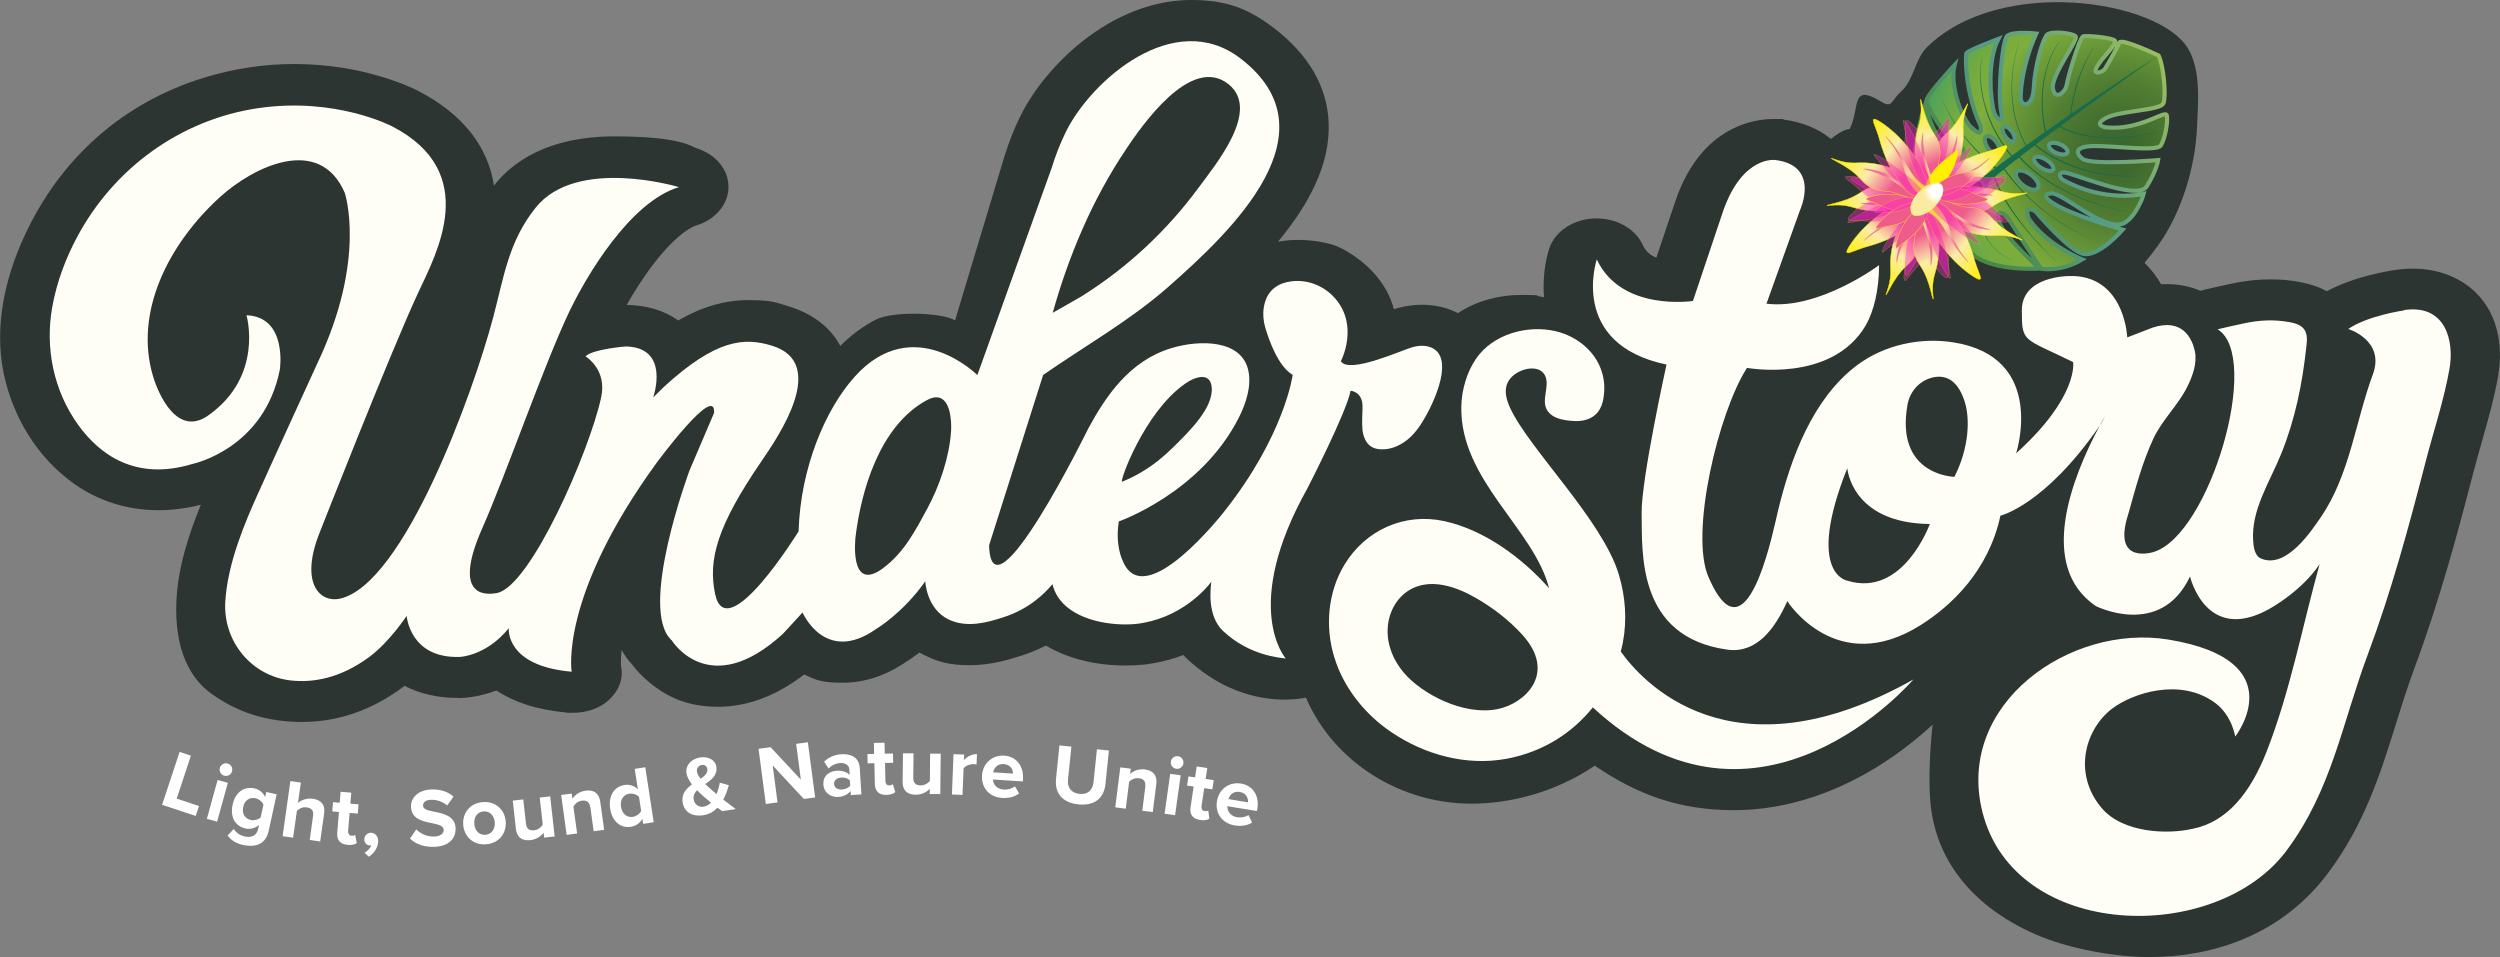 <?xml version="1.0" encoding="UTF-8"?>
<svg id="Layer_1" xmlns="http://www.w3.org/2000/svg" xmlns:xlink="http://www.w3.org/1999/xlink" viewBox="0 0 3026.2 1158.6">
  <rect x="0" y="0" width="3026.2" height="1158.6" fill="#808080" stroke="none"/>
  <defs>
    <radialGradient id="radial-gradient" cx="4028.6" cy="7811.3" fx="4028.6" fy="7811.3" r="285.8" gradientTransform="translate(10104.4 4699) rotate(148.2)" gradientUnits="userSpaceOnUse">
      <stop offset="0" stop-color="#39632d"/>
      <stop offset=".1" stop-color="#3f6a2e"/>
      <stop offset=".3" stop-color="#517e32"/>
      <stop offset=".5" stop-color="#6f9e38"/>
      <stop offset=".6" stop-color="#7eae3b"/>
      <stop offset=".7" stop-color="#73ab41"/>
      <stop offset=".8" stop-color="#56a554"/>
      <stop offset=".9" stop-color="#299c72"/>
      <stop offset="1" stop-color="#00948e"/>
    </radialGradient>
    <linearGradient id="linear-gradient" x1="3929.4" y1="7863" x2="4258.6" y2="7863" gradientTransform="translate(10104.4 4699) rotate(148.2)" gradientUnits="userSpaceOnUse">
      <stop offset="0" stop-color="#99bd61"/>
      <stop offset=".5" stop-color="#569b85"/>
      <stop offset=".6" stop-color="#54987d"/>
      <stop offset=".7" stop-color="#509367"/>
      <stop offset=".9" stop-color="#4a8944"/>
      <stop offset="1" stop-color="#498739"/>
    </linearGradient>
    <linearGradient id="linear-gradient-2" x1="-6466.1" y1="-19326.2" x2="-6466.1" y2="-19436.6" gradientTransform="translate(-4589.8 19535.6) rotate(38.2)" gradientUnits="userSpaceOnUse">
      <stop offset="0" stop-color="#fff000"/>
      <stop offset=".4" stop-color="#fbeda9"/>
      <stop offset=".7" stop-color="#f05b8e"/>
    </linearGradient>
    <linearGradient id="linear-gradient-3" x1="-6467.6" y1="-19433.9" x2="-6467.6" y2="-19364.7" xlink:href="#linear-gradient-2"/>
    <linearGradient id="linear-gradient-4" x1="17876.2" y1="-13283.1" x2="17876.2" y2="-13393.6" gradientTransform="translate(-2681.2 21992) rotate(-113.9) scale(1 -1)" xlink:href="#linear-gradient-2"/>
    <linearGradient id="linear-gradient-5" x1="17874.7" y1="-13390.9" x2="17874.7" y2="-13321.7" gradientTransform="translate(-2681.2 21992) rotate(-113.9) scale(1 -1)" xlink:href="#linear-gradient-2"/>
    <linearGradient id="linear-gradient-6" x1="10141.1" y1="-19124.2" x2="10141.1" y2="-19230.9" gradientTransform="translate(-2280.5 21484.7) rotate(-140) scale(1 -1)" xlink:href="#linear-gradient-2"/>
    <linearGradient id="linear-gradient-7" x1="10139.3" y1="-19230" x2="10139.3" y2="-19148.5" gradientTransform="translate(-2280.5 21484.7) rotate(-140) scale(1 -1)" xlink:href="#linear-gradient-2"/>
    <linearGradient id="linear-gradient-8" x1="-15221.5" y1="-34748.5" x2="-15221.5" y2="-34855.1" gradientTransform="translate(-2837.7 20495.6) rotate(169.3) scale(.6 -.5)" xlink:href="#linear-gradient-2"/>
    <linearGradient id="linear-gradient-9" x1="38204.5" y1="1650.9" x2="38204.5" y2="1544.2" gradientTransform="translate(-3707.8 21629.2) rotate(-72.1) scale(.6 -.5)" xlink:href="#linear-gradient-2"/>
    <linearGradient id="linear-gradient-10" x1="-31294.2" y1="-18402.4" x2="-31294.2" y2="-18509.1" gradientTransform="translate(-3153.1 20096.4) rotate(133.3) scale(.6 -.5)" xlink:href="#linear-gradient-2"/>
    <radialGradient id="radial-gradient-2" cx="-6479" cy="-19446.7" fx="-6479" fy="-19446.7" r="19.6" gradientTransform="translate(-4589.8 19535.6) rotate(38.2)" gradientUnits="userSpaceOnUse">
      <stop offset=".4" stop-color="#fff"/>
      <stop offset=".8" stop-color="#fbeba2"/>
    </radialGradient>
    <linearGradient id="linear-gradient-11" x1="5685.6" y1="-13367.6" x2="5685.6" y2="-13478" gradientTransform="translate(15127.6 -6859.9) rotate(-141.8)" xlink:href="#linear-gradient-2"/>
    <linearGradient id="linear-gradient-12" x1="5684.1" y1="-13475.3" x2="5684.1" y2="-13406.2" gradientTransform="translate(15127.6 -6859.9) rotate(-141.8)" xlink:href="#linear-gradient-2"/>
    <linearGradient id="linear-gradient-13" x1="4349" y1="-13711.9" x2="4349" y2="-13822.3" gradientTransform="translate(13219 -9316.4) rotate(66.1) scale(1 -1)" xlink:href="#linear-gradient-2"/>
    <linearGradient id="linear-gradient-14" x1="4347.5" y1="-13819.6" x2="4347.5" y2="-13750.4" gradientTransform="translate(13219 -9316.4) rotate(66.1) scale(1 -1)" xlink:href="#linear-gradient-2"/>
    <linearGradient id="linear-gradient-15" x1="-2197.1" y1="-13562" x2="-2197.1" y2="-13668.7" gradientTransform="translate(12818.3 -8809.1) rotate(40) scale(1 -1)" xlink:href="#linear-gradient-2"/>
    <linearGradient id="linear-gradient-16" x1="-2198.9" y1="-13667.8" x2="-2198.9" y2="-13586.3" gradientTransform="translate(12818.3 -8809.1) rotate(40) scale(1 -1)" xlink:href="#linear-gradient-2"/>
    <linearGradient id="linear-gradient-17" x1="-21236.4" y1="-10665.2" x2="-21236.4" y2="-10771.9" gradientTransform="translate(13375.5 -7820) rotate(-10.7) scale(.6 -.5)" xlink:href="#linear-gradient-2"/>
    <linearGradient id="linear-gradient-18" x1="21356.6" y1="-15549.3" x2="21356.6" y2="-15656" gradientTransform="translate(14245.7 -8953.5) rotate(107.9) scale(.6 -.5)" xlink:href="#linear-gradient-2"/>
    <linearGradient id="linear-gradient-19" x1="-22971.4" y1="5910.2" x2="-22971.4" y2="5803.6" gradientTransform="translate(13691 -7420.7) rotate(-46.7) scale(.6 -.5)" xlink:href="#linear-gradient-2"/>
    <radialGradient id="radial-gradient-3" cx="5672.7" cy="-13488.1" fx="5672.7" fy="-13488.1" r="19.6" gradientTransform="translate(15127.6 -6859.9) rotate(-141.8)" xlink:href="#radial-gradient-2"/>
    <linearGradient id="linear-gradient-20" x1="-3361" y1="-10295.3" x2="-3361" y2="-10405.7" gradientTransform="translate(-7942.6 -3542.5) rotate(128.2)" xlink:href="#linear-gradient-2"/>
    <linearGradient id="linear-gradient-21" x1="-3362.5" y1="-10403" x2="-3362.5" y2="-10333.8" gradientTransform="translate(-7942.6 -3542.5) rotate(128.2)" xlink:href="#linear-gradient-2"/>
    <linearGradient id="linear-gradient-22" x1="10902" y1="-6759.3" x2="10902" y2="-6869.7" gradientTransform="translate(-10399.1 -1634) rotate(-23.9) scale(1 -1)" xlink:href="#linear-gradient-2"/>
    <linearGradient id="linear-gradient-23" x1="10900.5" y1="-6867" x2="10900.5" y2="-6797.8" gradientTransform="translate(-10399.1 -1634) rotate(-23.9) scale(1 -1)" xlink:href="#linear-gradient-2"/>
    <linearGradient id="linear-gradient-24" x1="6745.4" y1="-10198.5" x2="6745.4" y2="-10305.2" gradientTransform="translate(-9891.8 -1233.2) rotate(-50) scale(1 -1)" xlink:href="#linear-gradient-2"/>
    <linearGradient id="linear-gradient-25" x1="6743.6" y1="-10304.3" x2="6743.6" y2="-10222.8" gradientTransform="translate(-9891.8 -1233.2) rotate(-50) scale(1 -1)" xlink:href="#linear-gradient-2"/>
    <linearGradient id="linear-gradient-26" x1="-7027.9" y1="-19503" x2="-7027.9" y2="-19609.7" gradientTransform="translate(-8902.7 -1790.5) rotate(-100.7) scale(.6 -.5)" xlink:href="#linear-gradient-2"/>
    <linearGradient id="linear-gradient-27" x1="21785.6" y1="2043.7" x2="21785.6" y2="1937" gradientTransform="translate(-10036.2 -2660.6) rotate(17.9) scale(.6 -.5)" xlink:href="#linear-gradient-2"/>
    <linearGradient id="linear-gradient-28" x1="-16307.7" y1="-10888.7" x2="-16307.7" y2="-10995.4" gradientTransform="translate(-8503.4 -2105.9) rotate(-136.7) scale(.6 -.5)" xlink:href="#linear-gradient-2"/>
    <radialGradient id="radial-gradient-4" cx="-3373.9" cy="-10415.7" fx="-3373.9" fy="-10415.7" r="19.6" gradientTransform="translate(-7942.6 -3542.5) rotate(128.2)" xlink:href="#radial-gradient-2"/>
    <linearGradient id="linear-gradient-29" x1="2580.6" y1="-22398.5" x2="2580.6" y2="-22509" gradientTransform="translate(18452.9 16174.9) rotate(-51.8)" xlink:href="#linear-gradient-2"/>
    <linearGradient id="linear-gradient-30" x1="2579" y1="-22506.3" x2="2579" y2="-22437.1" gradientTransform="translate(18452.9 16174.9) rotate(-51.8)" xlink:href="#linear-gradient-2"/>
    <linearGradient id="linear-gradient-31" x1="11323.1" y1="-20235.7" x2="11323.1" y2="-20346.1" gradientTransform="translate(20909.3 14266.3) rotate(156.1) scale(1 -1)" xlink:href="#linear-gradient-2"/>
    <linearGradient id="linear-gradient-32" x1="11321.6" y1="-20343.4" x2="11321.6" y2="-20274.3" gradientTransform="translate(20909.3 14266.3) rotate(156.1) scale(1 -1)" xlink:href="#linear-gradient-2"/>
    <linearGradient id="linear-gradient-33" x1="1198.6" y1="-22487.7" x2="1198.6" y2="-22594.4" gradientTransform="translate(20402 13865.6) rotate(130) scale(1 -1)" xlink:href="#linear-gradient-2"/>
    <linearGradient id="linear-gradient-34" x1="1196.8" y1="-22593.5" x2="1196.8" y2="-22512" gradientTransform="translate(20402 13865.6) rotate(130) scale(1 -1)" xlink:href="#linear-gradient-2"/>
    <linearGradient id="linear-gradient-35" x1="-29430" y1="-25910.7" x2="-29430" y2="-26017.3" gradientTransform="translate(19412.9 14422.8) rotate(79.3) scale(.6 -.5)" xlink:href="#linear-gradient-2"/>
    <linearGradient id="linear-gradient-36" x1="37775.6" y1="-15942.2" x2="37775.6" y2="-16048.9" gradientTransform="translate(20546.5 15292.9) rotate(-162.1) scale(.6 -.5)" xlink:href="#linear-gradient-2"/>
    <linearGradient id="linear-gradient-37" x1="-37957.9" y1="-1603.4" x2="-37957.9" y2="-1710.1" gradientTransform="translate(19013.7 14738.2) rotate(43.3) scale(.6 -.5)" xlink:href="#linear-gradient-2"/>
    <radialGradient id="radial-gradient-5" cx="2567.7" cy="-22519" fx="2567.7" fy="-22519" r="19.6" gradientTransform="translate(18452.9 16174.9) rotate(-51.8)" xlink:href="#radial-gradient-2"/>
  </defs>
  <g>
    <path d="M217.5,910.2l13.6,4.5-17.2,52,27,9-4,12-40.7-13.5,21.2-64Z" style="fill: #fff;"/>
    <path d="M263.4,944.2l12.4,3.4-13,47-12.4-3.4,13-47ZM266.1,929.6c1.1-4.1,5.5-6.5,9.4-5.4,4.1,1.1,6.5,5.4,5.4,9.4-1.1,4.1-5.4,6.5-9.4,5.4-4-1.1-6.5-5.4-5.4-9.4Z" style="fill: #fff;"/>
    <path d="M283.1,1003.4c2.9,5.1,7.6,7.9,13.6,9.2,6,1.3,13.7.2,15.8-9.2l1.1-4.8c-4.8,3.9-10.5,5.6-16.3,4.3-11.9-2.6-19.2-13-15.7-28.9,3.4-15.6,14.3-22.3,26.3-19.7,5.7,1.2,10.3,4.8,13.1,10.5l1.3-6.1,12.6,2.8-9.7,44.4c-4,18.2-18.9,19.5-30.7,17-8.2-1.8-14.2-5.1-19-11.6l7.6-7.9ZM318.9,974.1c-1.4-3.6-5.4-6.9-9.6-7.8-7.1-1.6-13.1,2.3-14.9,10.5s2.1,14.2,9.2,15.8c4.1.9,9.2-.5,11.9-3.1l3.4-15.4Z" style="fill: #fff;"/>
    <path d="M379,987.4c.9-6.7-2.3-9.3-7.8-10.1-4.9-.7-9.2,1.6-11.8,4.2l-4.6,32.5-12.7-1.8,9.4-66.7,12.7,1.8-3.5,24.7c3.6-3.3,10.2-6.2,18.1-5.1,10.6,1.5,14.9,8,13.6,17.4l-4.8,34.3-12.7-1.8,4.1-29.4Z" style="fill: #fff;"/>
    <path d="M408.2,1008.3l2.1-25.4-8.1-.7.9-11.2,8.1.7,1.1-13.3,12.9,1.1-1.1,13.3,9.9.8-.9,11.2-9.9-.8-1.8,21.9c-.2,3,1.2,5.5,4,5.7,1.9.2,3.8-.4,4.5-1l1.9,9.9c-2.1,1.6-5.6,2.7-10.9,2.2-9-.7-13.4-5.8-12.7-14.4Z" style="fill: #fff;"/>
    <path d="M441.2,1032.2c3.3-1.6,7.2-5.5,8.2-9-.3,0-1.2.2-1.9.2-3.8-.2-6.7-3.3-6.5-7.7.2-4.4,4-7.9,8.2-7.7,4.7.2,8.9,4.2,8.6,10.7-.4,7.6-4.9,14.1-11.3,18.3l-5.3-4.8Z" style="fill: #fff;"/>
    <path d="M504,1004.1c4.9,4.8,12.3,8.8,21.6,8.5,7.9-.2,11.6-4,11.5-7.9-.1-5-6-6.6-13.9-8.2-11.1-2.2-25.3-4.9-25.7-20-.3-11.2,9.2-20.5,25-20.9,10.7-.3,19.7,2.7,26.5,8.7l-7.7,10.7c-5.6-4.9-12.9-7-19.5-6.9-6.5.2-9.8,3.1-9.7,7.1.1,4.5,5.8,5.8,13.6,7.4,11.2,2.2,25.4,5.2,25.8,20.2.3,12.3-8.2,21.8-26.4,22.3-12.9.3-22.3-3.8-28.8-10l7.6-11.1Z" style="fill: #fff;"/>
    <path d="M560.7,998.3c-1-13.8,7.8-26.2,23.8-27.4,16.1-1.2,26.7,9.8,27.7,23.6,1,13.9-7.8,26.3-23.9,27.5-16,1.2-26.6-9.8-27.6-23.7ZM598.9,995.4c-.6-7.6-5.6-13.8-13.5-13.2-8,.6-11.9,7.5-11.3,15,.6,7.7,5.5,13.9,13.4,13.3,8-.6,12-7.5,11.4-15.1Z" style="fill: #fff;"/>
    <path d="M658.1,1007.8c-2.9,4.1-8.3,8.3-16.2,9.2-10.6,1.2-16.3-4.1-17.4-13.5l-3.8-34.4,12.7-1.4,3.3,29.4c.7,6.7,4.5,8.5,9.9,7.9,4.9-.5,8.5-3.7,10.4-6.8l-3.7-32.8,12.7-1.4,5.4,48.5-12.7,1.4-.7-6.1Z" style="fill: #fff;"/>
    <path d="M714.4,977c-.9-6.7-4.7-8.5-10.1-7.8-5,.7-8.5,4-10.2,7.2l4.5,32.5-12.7,1.7-6.6-48.3,12.7-1.7.9,6.3c2.6-4.1,8-8.7,15.9-9.8,10.6-1.5,16.5,3.8,17.8,13.3l4.7,34.1-12.7,1.7-4-29.2Z" style="fill: #fff;"/>
    <path d="M777.6,991.2c-3.1,5.3-8,8.7-13.8,9.6-12.2,1.9-22.8-5.9-25.2-22-2.4-15.8,5.2-26.8,17.5-28.6,5.7-.9,11.5.8,16,5.1l-3.8-24.6,12.8-2,10.2,66.6-12.8,2-.9-6.1ZM773.5,964.6c-2.7-2.9-7.5-4.5-11.8-3.8-7.2,1.1-11.3,7.6-10,15.9,1.3,8.3,7.1,13.2,14.3,12.1,4.3-.7,8.4-3.6,10.1-7.2l-2.6-17.1Z" style="fill: #fff;"/>
    <path d="M890.5,979.3l-16.2,2.6c-1.6-1.1-3.6-2.6-5.8-4.2-4.4,4.6-9.9,7.9-17.1,9.1-12.3,2-23.1-2.8-25.1-15.7-1.6-10.2,4.3-16.4,11.3-21.6-3.4-4.5-6-9.1-6.7-13.6-1.4-9,5.3-17.2,16.4-19,9.5-1.5,18.4,2.4,19.8,11.2,1.6,10.2-5.8,15.8-13.4,20.9,2.4,2.4,4.8,4.5,6.8,6.3,2.3,2.1,4.5,4,6.8,5.9,2.1-4.7,3.4-9.8,4-13.8l10.9,3c-1.5,5.7-3.7,11.9-6.7,17.5,4.7,3.6,9.6,7.4,14.9,11.3ZM860.6,971.5c-3.5-2.8-6.8-5.5-8.7-7.2-2.6-2.3-5.4-5-8.1-7.7-3,3-4.9,6.5-4.1,11.1,1,6.5,6.5,9.7,12,8.8,3.5-.6,6.5-2.4,9-5ZM848,942.7c5.2-3.5,9-7.1,8.2-12-.6-3.5-3.4-5.2-6.7-4.7-4,.6-6.5,4.1-5.8,8.2.4,2.7,2.1,5.6,4.3,8.4Z" style="fill: #fff;"/>
    <path d="M935.3,926.4l5.9,44.9-14.2,1.9-8.8-66.8,14.6-1.9,36.6,39.2-5.7-43.3,14.2-1.9,8.8,66.8-13.7,1.8-37.8-40.7Z" style="fill: #fff;"/>
    <path d="M1029.6,957.5c-3.1,4.1-8.7,6.8-15,7.2-7.8.5-17.3-4.2-17.9-15.1-.7-11.4,8.2-16.1,16-16.6,6.5-.4,12.3,1.3,15.8,5l-.4-6.8c-.3-4.9-4.7-7.9-11.2-7.5-5.2.3-10,2.5-13.9,6.6l-5.4-8.3c5.6-5.6,13.1-8.5,20.8-9,11.1-.7,21.5,3.1,22.4,17.1l1.9,31.5-12.8.8-.3-5ZM1028.8,944.8c-2.3-2.7-6.4-3.9-10.5-3.6-5,.3-9,3.3-8.7,7.9.3,4.5,4.6,6.9,9.6,6.6,4.1-.3,8.1-1.9,10-4.9l-.4-6Z" style="fill: #fff;"/>
    <path d="M1059,949.2l-.6-25.4-8.1.2-.3-11.2,8.1-.2-.3-13.3,12.9-.3.3,13.3,9.9-.2.3,11.2-9.9.2.5,22c0,3,1.7,5.3,4.6,5.2,1.9,0,3.7-.8,4.4-1.5l2.9,9.6c-1.9,1.8-5.3,3.3-10.6,3.4-9,.2-13.9-4.3-14.1-13Z" style="fill: #fff;"/>
    <path d="M1125.4,954.8c-3.4,3.7-9.3,7.3-17.2,7.2-10.7-.1-15.7-6-15.6-15.5l.4-34.6h12.8c0,.1-.3,29.7-.3,29.7,0,6.8,3.4,9,8.9,9.1,4.9,0,8.9-2.6,11.2-5.4l.3-33h12.8c0,.1-.5,48.9-.5,48.9h-12.8c0-.1,0-6.3,0-6.3Z" style="fill: #fff;"/>
    <path d="M1154.3,912.9l12.8.5-.3,6.7c3.6-4.2,9.8-7.4,15.8-7.2l-.5,12.5c-.9-.2-2.1-.4-3.5-.4-4.2-.2-10,1.9-12.2,5l-1.3,32.2-12.8-.5,1.9-48.7Z" style="fill: #fff;"/>
    <path d="M1215.6,914.7c14.5.9,23.7,12.4,22.7,28.4l-.2,2.8-36.2-2.3c.4,6.2,5,11.7,13.3,12.2,4.5.3,10-1.2,13.3-4l5.1,8.6c-5.2,4.2-12.9,6-20.5,5.5-14.8-.9-25.4-11.6-24.4-27.3.9-14.1,12-24.8,26.8-23.9ZM1202.2,934.9l24,1.5c0-4.7-2.8-11-11.3-11.5-8-.5-11.8,5.2-12.7,10Z" style="fill: #fff;"/>
    <path d="M1282.4,902.3l14.5,1.5-4.1,39.8c-1,9.3,3.5,16.3,13.9,17.4,10.2,1.1,16-4.8,17-14.2l4.1-39.8,14.5,1.5-4.1,40.2c-1.7,16.7-12.4,27-32.7,25-20.5-2.1-28.9-14.5-27.2-31l4.1-40.3Z" style="fill: #fff;"/>
    <path d="M1386.3,952.1c.8-6.7-2.4-9.5-7.8-10.1-5-.6-9.3,1.7-11.7,4.3l-4.1,32.6-12.7-1.6,6.1-48.4,12.7,1.6-.8,6.3c3.6-3.3,10-6.4,17.9-5.4,10.6,1.3,15,8,13.8,17.4l-4.3,34.2-12.7-1.6,3.7-29.3Z" style="fill: #fff;"/>
    <path d="M1416.5,936.7l12.7,1.8-6.8,48.3-12.7-1.8,6.8-48.3ZM1417.3,921.9c.6-4.2,4.6-7.1,8.7-6.5,4.2.6,7.1,4.5,6.5,8.7-.6,4.2-4.5,7.1-8.7,6.5-4.1-.6-7.1-4.5-6.5-8.7Z" style="fill: #fff;"/>
    <path d="M1441.1,977.3l3.8-25.2-8-1.2,1.7-11.1,8,1.2,2-13.2,12.8,1.9-2,13.2,9.8,1.5-1.7,11.1-9.8-1.5-3.3,21.8c-.4,3,.8,5.5,3.6,6,1.9.3,3.8-.1,4.6-.7l1.3,10c-2.2,1.4-5.8,2.3-11.1,1.5-8.9-1.3-13-6.6-11.7-15.2Z" style="fill: #fff;"/>
    <path d="M1502.2,948.5c14.4,2.3,22.4,14.7,19.8,30.4l-.5,2.8-35.8-5.8c-.2,6.2,3.9,12.1,12,13.4,4.5.7,10.1-.2,13.6-2.7l4.3,9.1c-5.6,3.7-13.4,4.7-20.9,3.5-14.7-2.4-24.1-14.1-21.6-29.5,2.3-14,14.4-23.6,29-21.2ZM1487,967.3l23.7,3.9c.4-4.6-1.8-11.2-10.1-12.6-7.9-1.3-12.2,4-13.6,8.7Z" style="fill: #fff;"/>
  </g>
  <path d="M3024.3,453.2c-4.8,28-12.6,55.2-20.1,81.6-3.5,12.4-6.8,24.1-9.9,35.8-18.7,72.4-41.2,156.5-71.4,237.4-8.4,22.6-15.7,45.8-22.6,68.1-18.6,59.6-37.9,121.3-82,180.4-26.8,35.9-61.3,62.9-102.6,80.2-34.6,14.5-73,21.8-114.3,21.8s-97.5-10.1-136.3-27c-42.3-18.4-74.9-43.5-96.9-74.5-17.7-24.9-28.3-53.2-31.3-84-2.8-28.3-.6-68.2,2.5-95.8-11.9,11-27.7,24.3-46.8,37.7-61.5,43.1-128.5,65.8-193.6,65.8s-116-18.1-168.6-53.9c-11.6,8-24.3,15.1-37.8,21.3-35.3,16.2-74,24.7-111.8,24.7-85.3,0-166.2-49.9-200-128.3-31.8,6.1-89.8,3.7-144.3-47.4-1.5-1.4-2.8-2.8-4.2-4.2-14.6,5.6-31,9.8-49.3,11.8-.3,0-.6,0-.9,0-6.3.6-13,.9-19.6.9-37,0-70.6-8.7-96.5-24.2-9.6,5-19.8,9.2-30.4,12.5-13.3,4.2-35.5,11.3-61.4,11.3s-39.2-4.2-56.1-12.6c-1.8-.9-3.4-1.8-5.1-2.7-6.7,5.1-12,8.6-15.1,10.5-25,17.3-51.1,26-77.7,26s-32.3-3.4-46.8-9.9c-33.9,25.9-68.7,39-103.9,39s-60-10.2-83.5-29.5c-10-8.2-17-16.4-21.1-22-4.9-5.2-9-10.9-12.4-17.3-1.3,11.1-.9,17.8-.8,19.6,3.2,15.3-2.5,30-15.1,41.4-11.2,10.1-26.9,15.1-43.2,15.1s-4.6,0-7-.3c-37.5-3.2-65.4-13.3-85.6-26.7-20.2,7.7-36.4,8.8-41.7,9-1.8,0-3.7,0-5.6,0-23.8,0-45.5-5.1-63.8-14.6-.9.7-1.8,1.4-2.7,2-37.4,27.7-78.2,41.7-121.3,41.7s-78.8-11.8-110.1-34.4c-46.5-33.6-47.5-102.6-36.7-153.1,5.9-27.5,15.5-54.1,24.2-75.4-17.4,4.4-34.7,6.6-51.5,6.6-36.8,0-71.9-10.9-101.2-31.5-45.1-31.6-75.4-81.8-86.2-135.4-11.2-55.9,1.7-113.6,25.2-164.7,43-93.4,118.2-161.3,217.3-191.9,35.6-11,72.5-16.6,109.6-16.6,84,0,141.8,28.4,149.8,32.5,53.1,27.4,84.5,66.6,91.8,114.6.3-.4.6-.8,1-1.2,21.2-26.6,63.6-58.3,144.8-58.3s93.9,12.7,98.7,14.1c23.7,7.1,39.4,25.9,39.4,47,0,21-15.8,39.8-39.5,46.9-2.1.6-21.1,7.2-51.2,46.4-13.2,17.2-24.3,35.1-32.5,49.6.1,0,.3,0,.4,0,24.2.4,45.5,7,62,18.8,29-16.8,56.6-24.6,85.1-24.6s32.2,2.6,49.4,7.8c28.5,8.8,50.2,25.6,61.6,47.6,13.7-13.6,28.3-24.3,43.5-32,19.8-10,77.7-8.8,95.5,1l59.7-198.3c5.6-17.9,12-34.1,19.6-49.4,15.7-31.8,42.8-64.4,74.3-89.6C1351.2,17.6,1397,0,1441.9,0s70.9,11.7,99.9,33.8c42.3,32.3,64.7,70.9,66.5,114.6,2.1,50.5-23.9,99-61.3,144.2,7.9-1.5,16.1-2.2,24.5-2.2,19.7,0,35.5,4,39.8,5.3,4.6,1.3,9,3.1,13.1,5.2,33.1,17.8,54.7,43.2,62.9,73.3,1.7-.5,3.3-1,4.9-1.4,9.9-2.6,19.8-3.9,29.3-3.9,15.9,0,30.7,3.6,43.3,10.2,23.3-15.6,51.1-22.1,76.6-22.1s18.3,1.1,21.8,1.7c2,.3,4,.7,5.9,1.1-2.7-30.7,4.9-55,6.3-59.1,6.9-20.6,28.9-35.3,54.5-36.3,1,0,2,0,2.9,0,24.5,0,46.6,12.5,55.6,31.8,1.8,3.9,5.2,11.2,16.6,15.7l23.8-70.7c0-.3.2-.5.3-.8,12-33.6,29.8-58.9,53-75.4,19.1-13.6,42.1-21,64.7-21s8.1.2,11.8.7c23,3,42.8,11.1,57.6,23.5,6.9-5.1,13.7-10.8,22.8-12.1,12.8-24.9.8-55.5,36.8-33.8,15.6,9.4,11.8.9,25.6-11.7,15.6-14.2,16.5-39.1,31.2-53.5,88.4-86.7,279.6-57.3,315.6,1,16.3,26.4,12.6,66.2,11.2,96.5-2.2,48.6-18.9,103.4-47.4,142.9-5,6.9-10.4,13.9-16.1,20.7,7.8,7.5,14.5,16.1,20.1,25.9,2.3-.1,4.7-.2,7-.2,14.4,0,28.2,2.8,40.5,8.1,1.6-.5,3.2-.9,4.8-1.3,12.7-3,23.4-5.3,33.5-7.5,16-3.4,31.1-5,46.2-5s24.4,1.1,36.4,3.3c12.3,2.3,22.9,5.9,32.2,11,33.2-17.9,74.3-24.5,83.5-25.8,7-1,13.9-1.5,20.6-1.5,29.8,0,56.6,10.1,75.6,28.4,14.3,13.8,23.6,31.5,27.7,52.7,3.6,18.9,2.1,36,.2,47.1Z" style="fill: #2c3531;"/>
  <g>
    <path d="M1635,473s14.3,1,14.3,18.9c0,9.6-1,19.4,0,28.9.9,7.6,4,15.6,10.4,19.7,2.6,1.7,5.7,2.7,8.8,3.1,1.1.2,2.3.3,3.4.3,13.3.6,26.2-6,35.8-15.2,9.6-9.3,16.3-21,22.4-32.9,9-17.7,31.4-69.4-2.7-76.7-5.8-1.2-11.9-.4-17.5,1.1-11.5,3-77.1,33.2-86.8,17,0,0,22.2-42-6.6-75.6-13.3-15.5-33.5-23.7-53.7-21-14.3,1.9-29.2,9.3-32.9,31-1.4,8.2-.7,16.6,1.6,24.6,4.5,15.5,15.6,47.1,33.3,57.6,0,0-9.7,73-82.9,165.4,0,0-96.6,124.3-122.8,59.7,0,0-9.5-17.9-4.8-47.7,0,0,99.8-34.8,145.6-126.3,8.5-17,15.1-37.4,11.3-55.9-7.8-38.1-58.8-38.1-93.6-27.5-50.5,15.4-79.1,58.2-100.2,97.1,0,0-117.7,239.9-120.1,141.4l65.4-206.1c50.6-35.1,105.5-66.2,151-106.2,79.7-70,203.4-188.7,87.7-277.1-80.2-61.3-180.4,26.7-211.1,88.9-7,14.2-12.7,28.9-17.3,43.9l-89.9,250.6s-77.3-77.1-148.4,1.9c-35.8,39.8-65.7,110.7-68,187.3,0,0-87.4,141.7-101.1,75.6-8.5-41.1,2.2-81.6,55.9-160.1,20.9-30.5,81.8-119.1,13.1-140.2-33.7-10.4-67.8-8-130.8,49.7l-13.1,12.9s21.4-60.7-33.3-61.7c0,0-39.2,3-48.7,11.9,0,0,26.5,15.6,19,49.8-14.4,66-85.6,228.7-126,236.7-16.7,3.3-53.7,2.5-17.8-78.6,28.5-64.5,74.3-196.7,104.6-260.6,20.8-43.8,73.9-134.2,133.4-152.1,0,0-123.8-37.4-173.6,25-33.1,41.5-38.4,84.5-51.4,133.1-24.2,91.2-108,323-185.5,340.1-23.5,5.2-48.7-17.9-25-78.6,0,0,86.5-220.4,120.1-292.4,22-47.2,76.1-145.2-32.1-200.9,0,0-67.9-35.6-161.7-21.9-94.1,13.8-175.1,72.7-219.7,156.7-12.9,24.3-24.1,52.6-29.7,83.9-9,49.8,1.7,101.5,31.2,142.6,26.1,36.3,69.7,68.4,138.5,47.5,0,0,86.8-17.9,105.8-114.4,0,0,9.5-63.6-40.4-65.6,0,0,21.4,73.6-46.3,121.3-37.6,26.5-60.2-25.5-66.8-47.3-23.2-77.3,18.3-159.8,80.5-216.6,41.9-38.2,121.1-75.8,151.5-5.7,0,0,27.3,79.6-33.3,206.9,0,0-54.7,119.3-72.5,159.1-13.7,30.5-36.1,81.7-38.8,129.4-2.7,47.7,31.9,89.8,79.4,95,26.5,2.9,59.5-2.3,95-28.5,24.2-17.9,45.2-49.7,45.2-49.7,0,0,3.6,51.7,64.2,49.7,0,0,32.1-1,59.4-34.8,0,0-4.8,45.7,76.1,52.7,0,0-15.5-90.5,103.4-253.6,0,0,71.3-96.5,69-59.7l-29.7,69.6s-63,169.1-21.4,205.9c0,0,45.2,73.6,134.4-8l23.8-25.9s27.3,63.6,89.2,19.9c0,0,32.1-18.9,59.4-57.7,0,0,1,32.8,27.9,46.1,22.8,11.2,48.3,3.3,66-2.3,31.9-10.1,50.9-29.3,60-40.3,1.2,5,3.5,11.5,8.4,18.1,19.6,26.4,63.8,32.8,92.4,30.1,54.2-5.9,85.9-43.3,91.5-51.1-1,8.5-5.2,41.3,14.3,59.7,32,30,69.1,32.2,75.8,33.2,0,0-54.7-61.7,26.2-205.9,0,0,47.6-92.5,52.3-118.3ZM1434.1,464.7c14.3-10,30.7-13.5,32.6,3.5,2.8,25.1-27.3,54.3-47.5,74.1-11,10.8-23.4,21-38,29.5-7.1,4.2-14.8,8-22.9,11.3-4,1.6,26.5-83.8,75.8-118.3ZM1363.6,179.8c17.5-25.9,77.9-114.7,123.7-77.7,38.8,31.4-15.2,96.3-36.9,125.7-37.1,50.2-84.5,95.5-141.2,130.9-5.6,3.5-34.9,19.9-34.9,19.9,19.1-68.3,48-137.6,89.3-198.7ZM1151.2,522.2c-1.9,30.7-13.9,66-28.5,93-14.1,25.9-27.8,53.3-53.8,72.6-41.6,30.8-33.3-37.7-33.3-37.8,6.5-53.9,28.1-133.7,85.9-165.4,25.9-14.2,29.8,16.6,29.9,31.1,0,2.2,0,4.3-.2,6.5Z" style="fill: #fffef6;"/>
    <path d="M1961.9,788.9c1-3.8,1.8-7.6,2.6-11.4,5.1-27.2,3.1-55.2-4.9-81.9-19.8-66.2-109.4-152.8-131.9-202.4-3.9-8.7-6.8-18.6-3.7-27.7,3.2-9.2,12-15.3,21.3-18.1,8-2.4,18-2.1,23.2,4.5,8.5,10.7-.7,26.6,2,38.8,3.4,15.3,21.1,18.2,34.5,18.9,7.9.5,16.1-.8,22.7-5,11-7,13.5-19.3,14.2-31.5.7-13-2.6-26.2-9.4-37.4-10.7-17.7-29.3-30.1-49.5-34.8-34.1-8-75.8,3.5-96.2,33.2-11.2,16.2-17.5,38-17.9,57.7-2,89.2,87.9,148.1,106.2,220.2-33-37.2-78.9-70.8-126.9-81.2-47.9-10.4-95.1,10.4-120.8,52.8-20.1,33.2-23.7,75.2-12.2,112.2,11.4,37,37.1,69,69.2,90.6,40.4,27.3,90.5,40.9,138.6,32.2,45.4-8.3,80.7-32,105.1-62.3,200.6,185.9,388-33.8,388-33.8-221.8,124.8-330,.3-354.1-33.7ZM1812.6,858.4s0,0-.1,0c-41.8,8.2-92-19.1-113-43.9-33.6-39.6-20.7-87.2,10.3-102.3,24.2-11.8,53.2-1.9,76.5,11.5,20.9,12,40.2,26.8,56.4,44.6,42.6,47,2.9,83.6-30.1,90.1Z" style="fill: #fffef6;"/>
    <path d="M2910.2,375.7s-43.7,6.2-67.7,22.5c0,0,45.2,13.8,29.7,55.3-20.8,55.9-27.8,121.6-63,172.7-11.6,16.9-42,63.1-72.5,49.8-7.9-3.4-8.9-15.4-9.3-21.6-2.5-37.4,20.1-70.8,34-105.2,17-42.1,25.5-84.7,30.3-128.7,1-8.9,2.6-20-7.2-26.1-3.7-2.3-8.3-3.6-12.8-4.4-18.9-3.5-36.6-2.6-55.2,1.4-10.8,2.3-21.5,4.7-32.1,7.2,53.9,33.1-9.6,248.7-77.3,269.5,0,0-51.1,16.9-30.9-45.7,8.7-30.8,16.7-62,30.5-91.6,10.6-22.6,29.9-40.4,40.8-62.3,6.7-13.4,12.5-29.4,9.2-44-3.4-15.1-15-39.6-50.8-28l-30.9,11.9s-2.4-65.6-57.1-73.6c-18.5-2.7-70.5,1-70.5,40.8s1.5,32.9,62.1,62.7c0,0,7.1,41.8-69,110.4,0,0,38-116.4-76.1-134.3-40.1-6.3-83.5,3.1-116.2,27.5-54.2,40.5-80.7,113.1-96,176.6-5.4,22.2-32.3,159.1-71.8,103-4.9-7-8.7-14.8-12.1-22.6-23.5-52.5,11.9-199.9,46.4-253.6,0,0,102.8,19,143.9-51.7,9.5-16.5,16-42.8,16-72.6,0,0-73.2,54.6-136.3,46.6l40.6-113.2s25-53.7-29.7-60.7c0,0-39.2-6-63,60.7l-36.9,109.9s-86.7,13.4-116.4-50.3c0,0-34.5,102.4,84.4,127.3,0,0-30.8,139.7-30.1,180,.8,46.6-6.5,149.8,103.8,165.1,35.5,4.9,57.7-25.5,72.5-58.7,0,0,59.4,93.5,161.7,28.8,36.9-23.3,82-65.6,96.3-132.3,0,0,53.5-12.3,120.1-108.8.9-1.8,1.9-3.5,2.8-5.2,1.4-2.5,2.6-4.7,3.8-6.8-1.9,4.2-4,8.2-6.6,12-33.4,62.4-75.8,169.7-4.7,218.2,0,0,78.5,39.8,114.1-35.8,0,0,19,81.6,95.1,39.8,0,0,39.2-20.9,61.8-54.7-21,75.2-35.5,153.9-64.4,227.4-19.2,48.7-47.2,84.6-89.5,93-.1,0-.2,0-.3,0-27.7,6.6-83.8,6-110.1-25.7-35-42.1-19.2-95.5,13.5-120.1,24.3-18.2,81.1-37.5,123.4-7.3,21.4,15.2,25.2,41.4,25.2,41.4,0,0,72.4-92.2-80.8-117.4-119-19.5-257.8,77.7-225.3,208.3,39,156.5,282.7,161.7,368.1,47.3,55-73.7,67.2-153.7,98.3-237,28.6-76.5,49.8-154.8,70-233.1,9.7-37.7,22.6-75.8,29.2-114,5.5-31.8-3.9-77.8-55-70.4ZM2236.1,702.9s-51.1-8,0-136.2c0,0,4.8,66.6,99.9,67.6,0,0-32.1,89.5-99.9,68.6ZM2365.7,577.2s-72-1.4-56.7-87.4c2.8-15.6,14-28.6,29.4-32.6,13.7-3.6,29.7-.4,39.2,27,7.8,22.5,5.7,58.7-11.9,93.1Z" style="fill: #fffef6;"/>
  </g>
  <g>
    <path d="M2387.2,155.4c-13.7-13.3-27.1-52.8-21.2-76.7,0,0-33.3,35.6-33.8,42.5-.5,6.9,20.4,44.5,39.8,54,0,0,16,14.9-9,6.6-21.1-7-32.5-54.6-32.6-55.1-.2.6-26.6,75.8,0,97.6,26.7,21.9,53.1-1.2,59.5-5.7,2-1.4,4.4-1.6,6.6-1,.4.1.8.3,1.2.4,0,0,.2,0,.3.1,2.4,1.1,4.2,3.3,4.3,6.1,0,2-.7,4.3-2.9,6.8,0,0-34,21.1-22.7,60.5,11.3,39.4,92.2,33.6,92.2,33.6,0,0-42.4-38.1-48.4-55.5-6-17.4,5.2-10.9,5.2-10.9,0,0,3.9,2.8,9.3,12,5.5,9.1,35.8,54.7,35.8,54.7,0,0,24.5,4.1,49.7-11.4,0,0-42.5-16.8-64.5-49.1,0,0-7.7-17.6,7.8-9.1,0,0,38.3,45.7,57,51.3,18.7,5.5,48.7-29.1,48.7-29.1,0,0-63.1-17.6-85.3-32.7,0,0-16.1-9.9-1.3-11.2,14.8-1.3,68.1,50.8,90.4,34.7,7.9-5.7,11.7-12.7,14.3-17.3,5.5-10,5.7-11.8,7.1-16.8,0,0-46.8,11.5-98.2-17.4,0,0-7.7-7.1,1-8.5,8.7-1.4,89.3,35.6,101.1,16.8,11.8-18.8,13.8-31.8,13.8-31.8,0,0-79.2,6.6-91.2-1.3,0,0-15.8-11.3,3.9-15,19.7-3.6,85.3,7.5,90.6-1.5,5.3-9,8.7-28.5,7.2-36.2-1.5-7.7-31.8,18.4-73.3,14.4,0,0-16.9-2.1-.7-11.2,16.2-9.2,66.4-9.1,69.9-18,3.5-8.9.3-45.4-5.9-57.8,0,0-45.3-21.6-47.5-15.6-2.2,6-15.1,28.2-17.5,32-2.4,3.7-15.6,8.1-9.8-2.5,5.8-10.6,24.2-27.6,22.3-31.5-1.8-3.9-34.8-7.1-38.9-5.5-4.2,1.7-18.5,49.5-19.7,58.2-1.2,8.7-14.1,20.5-16.8,4.9-2.7-15.6,31.5-59.4,27.5-63.3-4-4-29-6.5-34.2-2.2-5.3,4.3-15.2,37.9-16.4,64-1.3,26-15.9,23.3-15.9,12.8,0-10.5,2.2-40.9,18.9-77.9,0,0-29-3.2-35.3,3-6.3,6.3-11.3,69.2-7.4,89.7,3.9,20.6-6,9.7-8.1,3.4-4.5-13.6-9.4-61.6,4.9-89.6,0,0-37.8,14.3-38.8,17.4-1,3.1-2.3,45.7,17.1,87.4,0,0,3.9,16.6-9.8,3.3ZM2466.7,227.8c-2.6,3.5-10.5,1.9-17.6-3.5-7.1-5.4-10.7-12.6-8.1-16.1,2.6-3.5,10.5-1.9,17.6,3.5,7.1,5.4,10.7,12.6,8.1,16.1ZM2485.2,205.4c-1.7,2.7-8.2,1.7-14.4-2.2-6.3-3.9-10-9.3-8.3-12,1.7-2.7,8.2-1.7,14.4,2.2,6.3,3.9,10,9.3,8.3,12ZM2489.2,185.2c-6.1-2.6-10.1-7.1-8.9-10,1.2-2.9,7.2-3.1,13.4-.5,6.1,2.6,10.1,7.1,8.9,10-1.2,2.9-7.2,3.1-13.4.5ZM2425.3,153.6c2.3-1.6,6.8,1,10.2,5.8,3.4,4.8,4.3,10,2,11.5-2.3,1.6-6.8-1-10.2-5.8-3.4-4.8-4.3-10-2-11.5ZM2404.1,165.2c2.8-2,8.5,1.3,12.8,7.3,4.2,6,5.3,12.5,2.5,14.5-2.8,2-8.6-1.3-12.8-7.3-4.2-6-5.3-12.5-2.5-14.5Z" style="fill: url(#radial-gradient); stroke: url(#linear-gradient); stroke-miterlimit: 10; stroke-width: 5px;"/>
    <g>
      <path d="M2488.5,315.9c-2.1-1.8-4.1-3.7-6-5.6-2-1.9-3.9-3.8-5.9-5.7-3.9-3.9-7.7-7.8-11.4-11.8-3.7-4-7.3-8.1-10.9-12.3-3.5-4.2-7-8.5-10.3-12.8-3.3-4.4-6.5-8.8-9.6-13.3l-2.3-3.4c-.4-.6-.7-1.1-1.1-1.7l-1.1-1.7-1.1-1.7c-.4-.6-.7-1.2-1.1-1.8-.7-1.2-1.4-2.3-2.1-3.5-2.7-4.8-5.3-9.6-7.7-14.6-2.3-5-4.4-10.1-6.2-15.3l1.8-.6c1.7,5.1,3.7,10.2,6,15.2,2.3,4.9,4.8,9.8,7.4,14.6.7,1.2,1.4,2.4,2.1,3.5.3.6.7,1.2,1,1.8l1.1,1.7,1.1,1.7c.4.6.7,1.2,1.1,1.7l2.2,3.4c3,4.5,6.1,9,9.4,13.4,3.3,4.4,6.6,8.7,10.1,12.9,3.5,4.2,7,8.4,10.7,12.4,3.7,4.1,7.4,8.1,11.2,12,1.9,2,3.8,3.9,5.8,5.8,2,1.9,3.9,3.8,6,5.6v.2Z" style="fill: #186c4b;"/>
      <path d="M2540.5,292.4c-5.9-2-11.7-4.4-17.4-7-5.7-2.6-11.2-5.5-16.7-8.5-5.5-3.1-10.8-6.3-16-9.8l-3.9-2.6-3.8-2.7-1-.7c-.3-.2-.6-.5-.9-.7l-1.9-1.4-1.9-1.4c-.6-.5-1.2-1-1.9-1.4-5-3.8-9.7-7.8-14.4-12l-3.5-3.2c-1.1-1.1-2.3-2.2-3.4-3.2l-1.7-1.6-1.6-1.7-3.3-3.3c-8.6-9.1-16.6-18.8-23.7-29.1l1.2-.8c7,10.3,14.8,20,23.3,29.1l3.2,3.4,1.6,1.7,1.7,1.6c1.1,1.1,2.2,2.2,3.3,3.3l3.4,3.2c4.6,4.2,9.3,8.3,14.3,12.1.6.5,1.2,1,1.8,1.4l1.9,1.4,1.9,1.4c.3.2.6.5.9.7l.9.7,3.8,2.7,3.9,2.6c5.2,3.5,10.5,6.8,15.9,9.9,5.4,3.1,10.9,6,16.6,8.7,5.6,2.6,11.4,5.1,17.3,7.1v.2Z" style="fill: #186c4b;"/>
      <path d="M2574.3,256.4c-3.1-.5-6.2-1.1-9.2-1.8-3.1-.7-6.1-1.4-9.1-2.2-6.1-1.6-12.1-3.3-18-5.2-11.9-3.9-23.6-8.4-34.9-13.9-11.3-5.4-22.2-11.7-32.4-19-10.2-7.3-19.7-15.6-28-25.1l1.3-1.1c8.1,9.5,17.4,17.8,27.5,25.1,10.1,7.3,20.9,13.7,32.1,19.2,11.2,5.5,22.8,10.2,34.7,14.2,5.9,2,11.9,3.8,18,5.4,3,.8,6.1,1.6,9.1,2.3,3,.7,6.1,1.4,9.2,1.9v.2Z" style="fill: #186c4b;"/>
      <path d="M2593.6,212.8c-5.8.7-11.6.8-17.5.8-5.8,0-11.7-.3-17.5-.8-5.8-.5-11.6-1.3-17.4-2.3-2.9-.5-5.7-1.1-8.6-1.7-2.8-.6-5.7-1.3-8.5-2.1-11.3-3-22.3-7.2-32.8-12.4-5.2-2.6-10.3-5.5-15.2-8.7-.6-.4-1.2-.8-1.8-1.2-.6-.4-1.2-.8-1.8-1.2-1.2-.8-2.4-1.7-3.6-2.5-.6-.4-1.2-.9-1.8-1.3l-1.7-1.3c-.3-.2-.6-.4-.9-.7l-.9-.7-.9-.7-.4-.3h-.1c0-.1,0-.1,0-.2,0-.1,0-.4.3-.8v-.2c.5-.3.7-.4.8-.4,0,0,.1,0,.1,0h.1c0,0,.4.4.4.4l.8.7.8.7c.3.2.6.4.9.7l1.7,1.3c.6.4,1.2.9,1.7,1.3,1.2.9,2.4,1.7,3.5,2.5.6.4,1.2.8,1.8,1.2.6.4,1.2.8,1.8,1.2,1.2.8,2.4,1.6,3.7,2.3,1.2.8,2.5,1.5,3.7,2.2,2.5,1.4,5.1,2.8,7.6,4.1,1.3.7,2.6,1.3,3.9,1.9l2,.9,1,.5,1,.4c2.6,1.2,5.3,2.3,8,3.3,5.4,2.1,10.9,3.9,16.5,5.5,11.2,3.2,22.6,5.3,34.2,6.6,5.8.6,11.6,1,17.4,1.2,2.9,0,5.8,0,8.7,0,2.9,0,5.8-.2,8.7-.4v.2Z" style="fill: #186c4b;"/>
      <path d="M2610.5,160.2c-4.9,1.3-9.9,2.4-14.9,3.3-5,.9-10,1.7-15.1,2.3-5,.6-10.1,1-15.2,1.3-5.1.3-10.2.3-15.2.2-2.5,0-5.1-.2-7.6-.3-2.5-.2-5.1-.4-7.6-.7-2.5-.3-5-.7-7.6-1.1-2.5-.4-5-.9-7.5-1.5-2.5-.6-4.9-1.2-7.4-1.9-2.4-.7-4.9-1.5-7.3-2.4-2.4-.9-4.7-1.9-7.1-3-1.1-.6-2.3-1.1-3.4-1.7-.6-.3-1.1-.6-1.7-.9l-.8-.5h-.2c0-.2-.1-.2-.2-.3-.1-.1-.2-.3-.2-.7v-.2c.4-.2.6-.2.8-.2,0,0,.2,0,.2,0h.2c0,.1.8.6.8.6.5.3,1.1.6,1.7.9,1.1.6,2.2,1.1,3.4,1.7,2.3,1.1,4.6,2,7,2.9,2.4.9,4.8,1.7,7.2,2.4,2.4.7,4.9,1.4,7.3,1.9,2.5.6,4.9,1.1,7.4,1.5,2.5.4,5,.8,7.5,1.1,5,.6,10.1.9,15.1,1.1,10.1.3,20.2-.2,30.3-1.2,5-.5,10.1-1.2,15.1-2,2.5-.4,5-.9,7.5-1.4,2.5-.5,5-1,7.4-1.6v.2Z" style="fill: #186c4b;"/>
      <path d="M2349,112.2c.2,1.2.5,2.3.9,3.5.3,1.2.7,2.3,1.1,3.4.8,2.3,1.7,4.5,2.6,6.7,1.9,4.4,4,8.7,6.4,12.9,2.4,4.2,4.9,8.3,7.6,12.2.3.5.7,1,1,1.5l1,1.5c.7,1,1.4,2,2.1,2.9l2.2,2.9,2.2,2.8c.4.5.7,1,1.1,1.4l1.1,1.4c.8.9,1.5,1.9,2.3,2.8l2.3,2.7c.4.5.8.9,1.2,1.4l1.2,1.3,2.4,2.7,2.5,2.6c1.6,1.8,3.3,3.5,5,5.2.8.9,1.7,1.7,2.6,2.5l2.6,2.5c1.7,1.7,3.5,3.3,5.3,4.9l5.4,4.8,2.7,2.3,1.4,1.2.7.6c0,.4.4.5.8.4l-1.4,1.7c0-.4-.1-.8-.5-.8l-.7-.6-1.4-1.2-2.7-2.4-5.3-4.9c-1.7-1.7-3.5-3.3-5.2-5l-2.6-2.6c-.9-.9-1.7-1.7-2.5-2.6-1.7-1.7-3.4-3.5-5-5.3l-2.4-2.7-2.4-2.7-1.2-1.4c-.4-.5-.8-.9-1.2-1.4l-2.3-2.8c-.8-.9-1.5-1.9-2.3-2.8l-1.1-1.4c-.4-.5-.7-1-1.1-1.4l-2.2-2.9-2.1-2.9c-.7-1-1.4-2-2.1-3l-1-1.5c-.3-.5-.7-1-1-1.5-2.7-4-5.2-8.2-7.5-12.4-2.3-4.2-4.4-8.6-6.2-13.1-.9-2.2-1.8-4.5-2.5-6.8-.4-1.1-.7-2.3-1-3.5-.3-1.2-.6-2.3-.8-3.5h.2Z" style="fill: #186c4b;"/>
      <path d="M2399.8,66.7c-.7,2.7-1.1,5.4-1.4,8.2-.4,2.7-.6,5.5-.7,8.3-.3,5.5-.1,11.1.3,16.6.9,11,3.2,21.9,6.6,32.4.4,1.3.9,2.6,1.3,3.9l.3,1c.1.3.2.7.4,1l.7,1.9.7,1.9c.2.6.5,1.3.8,1.9l1.6,3.8.4,1,.4.9.9,1.9.9,1.9.4.9.5.9c1.3,2.4,2.5,4.9,3.9,7.3.7,1.2,1.4,2.4,2,3.6l2.2,3.5,1.1,1.8c.2.3.4.6.6.9l.6.9,2.3,3.4c.7,1.2,1.6,2.3,2.4,3.4l2.4,3.3.3.4.3.4.6.8,1.3,1.6,1.3,1.6.6.8.3.4c.1.1.2.3,0,.7l-.4.3c-.4.1-.6,0-.7-.1l-.3-.4-.6-.8-1.3-1.6-1.3-1.6-.6-.8-.3-.4-.3-.4-2.4-3.4c-.8-1.1-1.6-2.2-2.4-3.4l-2.3-3.5-.6-.9c-.2-.3-.4-.6-.6-.9l-1.1-1.8-2.2-3.6c-.7-1.2-1.4-2.4-2-3.6-1.4-2.4-2.6-4.9-3.9-7.4l-.5-.9-.4-.9-.9-1.9-.9-1.9-.4-.9-.4-1-1.6-3.8c-.3-.6-.5-1.3-.8-1.9l-.7-2-.7-2c-.1-.3-.2-.7-.3-1l-.3-1c-.4-1.3-.9-2.6-1.3-4-3.3-10.6-5.5-21.6-6.3-32.7-.4-5.5-.4-11.1,0-16.6.2-2.8.4-5.5.8-8.3.4-2.7.9-5.5,1.6-8.2h.2Z" style="fill: #186c4b;"/>
      <path d="M2452.7,177.6c-2.6-4.7-5-9.6-7.1-14.6-.5-1.3-1-2.5-1.5-3.8-.5-1.3-.9-2.5-1.4-3.8-.9-2.6-1.7-5.1-2.4-7.7-2.9-10.4-4.6-21.1-5.1-31.9-.6-10.8,0-21.6,1.3-32.2.7-5.3,1.7-10.6,2.8-15.9.6-2.6,1.2-5.2,2-7.8.7-2.6,1.5-5.2,2.4-7.7h.2c-.9,2.6-1.7,5.2-2.4,7.8-.7,2.6-1.3,5.2-1.9,7.8-1.1,5.2-2.1,10.5-2.7,15.9-1.3,10.6-1.7,21.4-1.1,32.1.7,10.7,2.4,21.3,5.3,31.6.7,2.6,1.6,5.1,2.4,7.7.5,1.3.9,2.5,1.4,3.8.5,1.3,1,2.5,1.5,3.7,2.1,4.9,4.5,9.7,7.1,14.4l-1,.6Z" style="fill: #186c4b;"/>
      <path d="M2475.6,160.8c-2-9.3-3.4-18.7-3.9-28.1-.6-9.5-.2-19,.9-28.4,1.2-9.4,3.4-18.7,6.5-27.6,1.6-4.5,3.4-8.8,5.5-13.1,1.1-2.1,2.2-4.2,3.4-6.2,1.2-2,2.5-4,3.9-5.9l.3.3c-1.4,1.9-2.6,3.9-3.8,5.9-1.2,2-2.3,4.1-3.3,6.2-2,4.2-3.8,8.6-5.3,13.1-3,8.9-5,18.2-6.2,27.5-1.1,9.3-1.3,18.8-.7,28.2.6,9.4,2.1,18.7,4.2,27.8l-1.5.4Z" style="fill: #186c4b;"/>
      <path d="M2534.6,58.1c-1.1,1.5-2.1,3-3,4.5-.9,1.5-1.9,3.1-2.7,4.7-1.8,3.2-3.4,6.4-4.9,9.7-1.5,3.3-2.9,6.6-4.2,10-1.3,3.4-2.5,6.8-3.6,10.3-.5,1.7-1.1,3.5-1.6,5.2-.5,1.7-1,3.5-1.5,5.2-.2.9-.5,1.8-.7,2.6-.2.9-.5,1.8-.7,2.6-.4,1.8-.8,3.5-1.2,5.3l-.6,2.7-.5,2.7c-.4,1.8-.6,3.6-1,5.4-.2.9-.3,1.8-.4,2.7l-.4,2.7c-.1.9-.2,1.8-.4,2.7l-.2,1.3v.3c0,.1,0,.2-.1.3,0,.2-.2.4-.6.6-.3-.3-.4-.5-.4-.7,0-.1,0-.2,0-.3v-.3s.2-1.4.2-1.4c.1-.9.2-1.8.4-2.7l.4-2.7c.1-.9.3-1.8.4-2.7.3-1.8.6-3.6,1-5.4l.5-2.7.6-2.7c1.5-7.1,3.4-14.2,5.8-21.1,1.2-3.5,2.4-6.9,3.8-10.3,1.4-3.4,2.8-6.7,4.4-10,1.6-3.3,3.3-6.5,5.1-9.7,1.8-3.2,3.8-6.2,6-9.1h.2Z" style="fill: #186c4b;"/>
      <path d="M2437.3,315.5c-2.3-.7-4.5-1.7-6.6-2.8-1.1-.5-2.1-1.1-3.2-1.7-1-.6-2.1-1.2-3.1-1.9-2-1.3-4-2.7-5.8-4.3-1.9-1.5-3.6-3.2-5.3-4.9-3.3-3.5-6.2-7.4-8.6-11.6-1.2-2.1-2.2-4.3-3.1-6.6-.9-2.3-1.6-4.6-2.2-6.9l-.2-.9c0-.3-.1-.6-.2-.9l-.4-1.8c-.2-1.2-.4-2.4-.6-3.6-.2-1.2-.3-2.4-.4-3.6,0-1.2-.2-2.4-.2-3.6,0-2.4,0-4.8.2-7.2.1-1.2.2-2.4.3-3.6l.2-1.8.3-1.8c.7-4.8,1.8-9.5,3.1-14.1,1.3-4.6,2.9-9.2,4.7-13.7l1.8.8c-1.8,4.4-3.5,8.9-4.9,13.4-1.4,4.5-2.5,9.2-3.3,13.9l-.3,1.8-.2,1.8c-.2,1.2-.3,2.4-.4,3.5-.2,2.4-.3,4.7-.3,7.1,0,1.2,0,2.4.1,3.6,0,1.2.2,2.4.3,3.5.1,1.2.3,2.4.5,3.5l.3,1.7c0,.3.1.6.2.9l.2.9c.5,2.3,1.2,4.6,2,6.8.8,2.2,1.8,4.4,2.9,6.5,2.2,4.2,5,8.1,8.3,11.6,1.6,1.8,3.3,3.4,5.2,4.9,1.8,1.5,3.7,3,5.7,4.3,1,.7,2,1.3,3,1.9,1,.6,2.1,1.2,3.1,1.7,2.1,1.1,4.3,2.1,6.6,2.9v.2Z" style="fill: #186c4b;"/>
      <path d="M2405.1,213.5c-2.4.2-4.7.3-7.1.3-2.3,0-4.7,0-7,0-4.7-.1-9.4-.5-14-1.1-4.6-.6-9.3-1.5-13.8-2.8-4.5-1.3-8.9-2.9-13.1-5.1-2.1-1.1-4.1-2.3-6-3.7-1.9-1.4-3.7-2.9-5.3-4.6-3.3-3.4-5.9-7.4-7.6-11.8-.8-2.2-1.4-4.5-1.9-6.8-.4-2.3-.6-4.7-.7-7,0-4.7.5-9.4,1.5-13.9h.2c-.9,4.6-1.4,9.3-1.3,13.9.1,2.3.3,4.6.8,6.9.5,2.3,1.1,4.5,1.9,6.7,1.7,4.3,4.3,8.2,7.6,11.5,1.6,1.6,3.4,3.1,5.3,4.4,1.9,1.3,3.9,2.5,5.9,3.6,4.1,2.1,8.5,3.7,13,4.9,4.5,1.2,9,2,13.6,2.6,4.6.6,9.2.9,13.9.9,2.3,0,4.6,0,7,0,2.3,0,4.6-.2,6.9-.4l.2,1.8Z" style="fill: #186c4b;"/>
      <path d="M2612.6,67.3s-124.4,79.7-216.1,150.2c-.1,0,0,.2,0,.3,1.1.4,4.4,1,5.4,6.2,0,.1.2.2.3.1,5.3-4.2,65.5-55.5,210.3-156.7Z" style="fill: #186c4b;"/>
    </g>
  </g>
  <g>
    <g>
      <path d="M2324.8,237.2c-.8-1.7-3.6-3.2-9.1-6.1-7-3.7-10.5-5.5-10.6-5.5-1.8-.8-9.4-4.2-21.7-7.2-6.5-1.6-18.1-4-32.4-3.8-9.1.1-10.6,1.1-10.8,1.9-.3,1.4,3.3,3,10,7.1,6.4,3.9,7.1,4.9,12.2,8.1,5.5,3.5,16,10.3,30.3,14.5,10.4,3.1,22.2,6.8,28.6,1.6,3.2-2.5,5.1-7.3,3.6-10.7Z" style="fill: #ff1fc5; opacity: .4; stroke: #faed00; stroke-miterlimit: 10; stroke-width: .5px;"/>
      <path d="M2337.2,258.4c-1.8.5-3.7,3.1-7.2,8.2-4.5,6.5-6.8,9.7-6.9,9.8-1.1,1.7-5.4,8.8-9.9,20.6-2.4,6.3-6.3,17.4-8,31.6-1.1,9.1-.3,10.7.5,11,1.4.5,3.4-2.9,8.3-9,4.7-5.8,5.8-6.4,9.7-11,4.2-5,12.3-14.5,18.4-28.1,4.4-9.9,9.6-21.1,5.3-28.2-2.1-3.5-6.6-6-10.1-5Z" style="fill: #ff1fc5; opacity: .4; stroke: #faed00; stroke-miterlimit: 10; stroke-width: .5px;"/>
      <path d="M2326.2,259.5c-1.3,2-1.2,5.2-.7,11.6.5,8,.8,12,.8,12.1.3,2,1.5,10.1,6,21.3,2.4,5.9,7.1,16,16.2,25.8,5.8,6.3,7.8,6.4,8.8,5.9,1.7-1,1.1-4.9,1.2-13,0-7.7.7-9.1,1-15.4.3-6.8.8-19.9-3.6-33.5-3.2-9.9-6.7-21.2-16.2-21.3-4.6,0-10.8,2.7-13.4,6.6Z" style="fill: #ff1fc5; opacity: .4; stroke: #faed00; stroke-miterlimit: 10; stroke-width: .5px;"/>
      <g>
        <path d="M2331.6,254.9c2.7,3.4-1.1,9.6-4.7,19.2-7.2,19-1.8,20-7.4,32.5-6.7,14.8-14.1,12.9-27.2,34.3-4.9,8-8.8,16.3-9.4,16-.5-.2,2.6-6.4,4.4-15.1,1.8-8.7,1.2-14.6,1-20-.5-19.8,6-35.9,7.5-39.7,3.6-9,9.2-23.1,22-27.7,4-1.4,11.1-2.8,13.8.4Z" style="fill: url(#linear-gradient-2); stroke: #faed00; stroke-miterlimit: 10; stroke-width: .5px;"/>
        <path d="M2300.5,302.4c1-2.5,6.2-16,19.5-34.7,4.2-5.9,8.8-11.8,8.4-12-.1-.1-1.3,1.1-4.7,4.6-1.4,1.5-3.3,3.3-5.7,5.7-2.4,2.3-10.9,12.9-15.9,24-7.7,17.1-7.1,33.4-5.6,26.4.7-3.2,1.8-8.1,4-13.9Z" style="fill: url(#linear-gradient-3); opacity: .8;"/>
      </g>
      <g>
        <path d="M2322.4,226.7c-2.6-3.5-9.6-1.3-19.8-.2-20.2,2.3-19.8-3.2-33.3-.8-16,2.9-16,10.5-39.9,17.9-8.9,2.8-18,4.5-17.9,5.2.1.6,6.9-1,15.8-.6,8.8.4,14.5,2.5,19.6,3.9,19.1,5.3,36.3,3,40.3,2.5,9.6-1.3,24.7-3.2,32.3-14.5,2.4-3.5,5.4-10.1,3-13.5Z" style="fill: url(#linear-gradient-4); stroke: #faed00; stroke-miterlimit: 10; stroke-width: .5px;"/>
        <path d="M2268.7,245.1c2.7-.3,17.1-2.1,38.5-10.3,6.8-2.6,13.5-5.6,13.7-5.2,0,.2-1.3,1-5.6,3.5-1.8,1-4,2.4-6.9,4.1-2.8,1.7-15.2,7.4-27.2,9.5-18.5,3.2-34.2-1.3-27-1.1,3.3.1,8.3.2,14.5-.5Z" style="fill: url(#linear-gradient-5); opacity: .8;"/>
      </g>
      <g>
        <path d="M2320,238.2c-2.4-.6-6.1.9-13.3,4.1-9.1,4-13.6,6-13.7,6.1-2.2,1.1-11.4,6-23.6,15.8-6.5,5.2-17.5,14.8-27.8,29.2-6.5,9.2-6.5,11.5-5.8,12.3,1.3,1.5,5.7-.9,15-4.2,8.8-3.2,10.5-3.1,17.7-5.5,7.8-2.6,22.8-7.6,37.8-18.3,11-7.8,23.5-16.6,22.6-27.2-.5-5.2-4.2-11-8.9-12.3Z" style="fill: url(#linear-gradient-6); stroke: #faed00; stroke-miterlimit: 10; stroke-width: .5px;"/>
        <path d="M2314.7,244.9c.2-.8.8-3.4,2.8-4.3,2.5-1.2,6.7.3,8.3,3.3,1.3,2.4.5,5,.3,5.7,0,0-.6,2-2.1,3.6-9.9,10.6-26.7,15.3-26.7,15.3-25.2,6.9-40.5,23.7-41.1,22.8-.5-.8,12.6-12.4,29.6-22.7,10.8-6.6,26.6-14.7,28.9-23.6Z" style="fill: url(#linear-gradient-7); opacity: .8;"/>
      </g>
      <path d="M2333.7,255.7c-1.2.8-1.9,2.9-3.1,7-1.6,5.2-2.4,7.8-2.4,7.9-.3,1.3-1.6,6.9-1.8,15.4,0,4.5,0,12.5,2.6,21.7,1.6,5.9,2.7,6.7,3.3,6.7,1.1,0,1.7-2.7,3.7-7.8,1.9-4.8,2.5-5.5,4.2-9.4,1.8-4.2,5.1-12.3,6-22.3.6-7.3,1.4-15.6-3.7-18.8-2.5-1.6-6.5-2-8.8-.4Z" style="fill: url(#linear-gradient-8); stroke: #faed00; stroke-miterlimit: 10; stroke-width: .5px;"/>
      <path d="M2324.2,233.6c-.1-1.4-1.7-3-4.7-6.1-3.8-3.9-5.7-5.9-5.8-5.9-1-.9-5.3-4.7-12.7-9-3.9-2.3-11-5.9-20.3-8.1-6-1.4-7.2-.8-7.4-.3-.5,1,1.6,2.8,5.1,7,3.3,4,3.6,4.9,6.3,8.2,2.9,3.6,8.3,10.4,16.7,15.9,6.1,4,13.1,8.7,18.3,5.8,2.6-1.4,4.8-4.7,4.5-7.5Z" style="fill: url(#linear-gradient-9); stroke: #faed00; stroke-miterlimit: 10; stroke-width: .5px;"/>
      <path d="M2336.1,255.8c-.5,1.3.1,3.4,1.4,7.4,1.6,5,2.4,7.5,2.5,7.6.5,1.2,2.6,6.3,7.2,13.1,2.4,3.6,7,9.7,14.2,15.4,4.6,3.6,5.9,3.6,6.4,3.2.9-.7-.1-3.1-1.4-8.3-1.2-4.9-1-5.8-1.9-9.8-.9-4.3-2.7-12.6-7.6-21-3.6-6.1-7.6-13-13.5-12.5-2.9.2-6.3,2.3-7.3,4.9Z" style="fill: url(#linear-gradient-10); stroke: #faed00; stroke-miterlimit: 10; stroke-width: .5px;"/>
      <path d="M2316.5,237c-1.3-.5-4.2.2-10,1.5-7.3,1.7-10.9,2.5-11,2.6-1.9.5-9.5,2.6-21.2,7.4-6.2,2.5-16.9,7.2-29.2,14.5-7.8,4.7-8.8,6-8.6,6.5.2.9,3.9-.2,11-1.5,6.8-1.2,7.8-1.1,13.3-2,5.9-1,17.3-2.9,31-7.9,10-3.7,21.4-7.8,25.2-13.7,1.8-2.9,1.9-6.3-.5-7.3Z" style="fill: #ff1fc5; opacity: .4; stroke: #faed00; stroke-miterlimit: 10; stroke-width: .5px;"/>
      <path d="M2330.4,239.4c-1.3.2-3.5,2.1-7.8,6-5.4,4.9-8.1,7.4-8.1,7.4-1.3,1.3-6.8,6.8-14.4,16.4-4,5.1-10.9,14.2-17.7,26.3-4.3,7.7-4.5,9.3-4.1,9.7.6.7,3.3-2,8.7-6.5,5.2-4.3,6.1-4.6,10.3-8,4.6-3.7,13.3-10.7,22.6-21.5,6.7-7.9,14.4-16.9,14.6-23.7.1-3.4-1.5-6.3-4.1-6Z" style="fill: #ff1fc5; opacity: .4; stroke: #faed00; stroke-miterlimit: 10; stroke-width: .5px;"/>
      <path d="M2330.4,259.7c-.6,1-.4,2.7,0,6.2.5,4.4.7,6.6.7,6.6.2,1.1,1,5.6,3.6,12.1,1.4,3.4,4,9.3,8.7,15.5,3,3.9,4,4.2,4.5,4,.8-.4.4-2.5.2-6.9-.2-4.2.1-4.9,0-8.3,0-3.7-.2-10.7-2.7-18.5-1.9-5.7-3.9-12.1-8.6-13.1-2.3-.5-5.3.4-6.5,2.3Z" style="fill: #ff1fc5; opacity: .4; stroke: #faed00; stroke-miterlimit: 10; stroke-width: .5px;"/>
      <path d="M2326.7,231.1c.5-.1,1.3-.2,1.9.2,1,.7.6,1.9,1.3,3.3.5,1,1.1,1.4,6.6,5.1,1.6,1.1,4.1,2.8,4,3.9,0,0,0,.1-.2,1.1h0" style="fill: none; stroke: #e9e97e; stroke-miterlimit: 10;"/>
      <path d="M2312.3,227.8c.4,13.4,10.4,24.6,22.3,30.6,7.4,4.1,19.8,3.8,17-7.6-2.8-10.2-11.2-17.9-19.8-23.7-5.1-3.7-18-8.9-19.5.4v.3Z" style="fill: url(#radial-gradient-2); stroke: #eaea6d; stroke-miterlimit: 10; stroke-width: .5px;"/>
    </g>
    <g>
      <path d="M2340.1,245.1c.8,1.7,3.6,3.2,9.1,6.1,7,3.7,10.5,5.5,10.6,5.5,1.8.8,9.4,4.2,21.7,7.2,6.5,1.6,18.1,4,32.4,3.8,9.1-.1,10.6-1.1,10.8-1.9.3-1.4-3.3-3-10-7.1-6.4-3.9-7.1-4.9-12.2-8.1-5.5-3.5-16-10.3-30.3-14.5-10.4-3.1-22.2-6.8-28.6-1.6-3.2,2.5-5.1,7.3-3.6,10.7Z" style="fill: #ff1fc5; opacity: .4; stroke: #faed00; stroke-miterlimit: 10; stroke-width: .5px;"/>
      <path d="M2327.7,223.9c1.8-.5,3.7-3.1,7.2-8.2,4.5-6.5,6.8-9.7,6.9-9.8,1.1-1.7,5.4-8.8,9.9-20.6,2.4-6.3,6.3-17.4,8-31.6,1.1-9.1.3-10.7-.5-11-1.4-.5-3.4,2.9-8.3,9-4.7,5.8-5.8,6.4-9.7,11-4.2,5-12.3,14.5-18.4,28.1-4.4,9.9-9.6,21.1-5.3,28.2,2.1,3.5,6.6,6,10.1,5Z" style="fill: #ff1fc5; opacity: .4; stroke: #faed00; stroke-miterlimit: 10; stroke-width: .5px;"/>
      <path d="M2338.7,222.8c1.3-2,1.2-5.2.7-11.6-.5-8-.8-12-.8-12.1-.3-2-1.5-10.1-6-21.3-2.4-5.9-7.1-16-16.2-25.8-5.8-6.3-7.8-6.4-8.8-5.9-1.7,1-1.1,4.9-1.2,13,0,7.7-.7,9.1-1,15.4-.3,6.8-.8,19.9,3.6,33.5,3.2,9.9,6.7,21.2,16.2,21.3,4.6,0,10.8-2.7,13.4-6.6Z" style="fill: #ff1fc5; opacity: .4; stroke: #faed00; stroke-miterlimit: 10; stroke-width: .5px;"/>
      <g>
        <path d="M2333.3,227.5c-2.7-3.4,1.1-9.6,4.7-19.2,7.2-19,1.8-20,7.4-32.5,6.7-14.8,14.1-12.9,27.2-34.3,4.9-8,8.8-16.3,9.4-16,.5.2-2.6,6.4-4.4,15.1-1.8,8.7-1.2,14.6-1,20,.5,19.8-6,35.9-7.5,39.7-3.6,9-9.2,23.1-22,27.7-4,1.4-11.1,2.8-13.8-.4Z" style="fill: url(#linear-gradient-11); stroke: #faed00; stroke-miterlimit: 10; stroke-width: .5px;"/>
        <path d="M2364.4,179.9c-1,2.5-6.2,16-19.5,34.7-4.2,5.9-8.8,11.8-8.4,12,.1.1,1.3-1.1,4.7-4.6,1.4-1.5,3.3-3.3,5.7-5.7,2.4-2.3,10.9-12.9,15.9-24,7.7-17.1,7.1-33.4,5.6-26.4-.7,3.2-1.8,8.1-4,13.9Z" style="fill: url(#linear-gradient-12); opacity: .8;"/>
      </g>
      <g>
        <path d="M2342.5,255.7c2.6,3.5,9.6,1.3,19.8.2,20.2-2.3,19.8,3.2,33.3.8,16-2.9,16-10.5,39.9-17.9,8.9-2.8,18-4.5,17.9-5.2-.1-.6-6.9,1-15.8.6-8.8-.4-14.5-2.5-19.6-3.9-19.1-5.3-36.3-3-40.3-2.5-9.6,1.3-24.7,3.2-32.3,14.5-2.4,3.5-5.4,10.1-3,13.5Z" style="fill: url(#linear-gradient-13); stroke: #faed00; stroke-miterlimit: 10; stroke-width: .5px;"/>
        <path d="M2396.2,237.2c-2.7.3-17.1,2.1-38.5,10.3-6.8,2.6-13.5,5.6-13.7,5.2,0-.2,1.3-1,5.6-3.5,1.8-1,4-2.4,6.9-4.1,2.8-1.7,15.2-7.4,27.2-9.5,18.5-3.2,34.2,1.3,27,1.1-3.3-.1-8.3-.2-14.5.5Z" style="fill: url(#linear-gradient-14); opacity: .8;"/>
      </g>
      <g>
        <path d="M2344.9,244.1c2.4.6,6.1-.9,13.3-4.1,9.1-4,13.6-6,13.7-6.1,2.2-1.1,11.4-6,23.6-15.8,6.5-5.2,17.5-14.8,27.8-29.2,6.5-9.2,6.5-11.5,5.8-12.3-1.3-1.5-5.7.9-15,4.2-8.8,3.2-10.5,3.1-17.7,5.5-7.8,2.6-22.8,7.6-37.8,18.3-11,7.8-23.5,16.6-22.6,27.2.5,5.2,4.2,11,8.9,12.3Z" style="fill: url(#linear-gradient-15); stroke: #faed00; stroke-miterlimit: 10; stroke-width: .5px;"/>
        <path d="M2350.2,237.4c-.2.8-.8,3.4-2.8,4.3-2.5,1.2-6.7-.3-8.3-3.3-1.3-2.4-.5-5-.3-5.7,0,0,.6-2,2.1-3.6,9.9-10.6,26.7-15.3,26.7-15.3,25.2-6.9,40.5-23.7,41.1-22.8.5.8-12.6,12.4-29.6,22.7-10.8,6.6-26.6,14.7-28.9,23.6Z" style="fill: url(#linear-gradient-16); opacity: .8;"/>
      </g>
      <path d="M2331.2,226.6c1.2-.8,1.9-2.9,3.1-7,1.6-5.2,2.4-7.8,2.4-7.9.3-1.3,1.6-6.9,1.8-15.4,0-4.5,0-12.5-2.6-21.7-1.6-5.9-2.7-6.7-3.3-6.7-1.1,0-1.7,2.7-3.7,7.8-1.9,4.8-2.5,5.5-4.2,9.4-1.8,4.2-5.1,12.3-6,22.3-.6,7.3-1.4,15.6,3.7,18.8,2.5,1.6,6.5,2,8.8.4Z" style="fill: url(#linear-gradient-17); stroke: #faed00; stroke-miterlimit: 10; stroke-width: .5px;"/>
      <path d="M2340.6,248.7c.1,1.4,1.7,3,4.7,6.1,3.8,3.9,5.7,5.9,5.8,5.9,1,.9,5.3,4.7,12.7,9,3.9,2.3,11,5.9,20.3,8.1,6,1.4,7.2.8,7.4.3.5-1-1.6-2.8-5.1-7-3.3-4-3.6-4.9-6.3-8.2-2.9-3.6-8.3-10.4-16.7-15.9-6.1-4-13.1-8.7-18.3-5.8-2.6,1.4-4.8,4.7-4.5,7.5Z" style="fill: url(#linear-gradient-18); stroke: #faed00; stroke-miterlimit: 10; stroke-width: .5px;"/>
      <path d="M2328.8,226.5c.5-1.3-.1-3.4-1.4-7.4-1.6-5-2.4-7.5-2.5-7.6-.5-1.2-2.6-6.3-7.2-13.1-2.4-3.6-7-9.7-14.2-15.4-4.6-3.6-5.9-3.6-6.4-3.2-.9.7.1,3.1,1.4,8.3,1.2,4.9,1,5.8,1.9,9.8.9,4.3,2.7,12.6,7.6,21,3.6,6.1,7.6,13,13.5,12.5,2.9-.2,6.3-2.3,7.3-4.9Z" style="fill: url(#linear-gradient-19); stroke: #faed00; stroke-miterlimit: 10; stroke-width: .5px;"/>
      <path d="M2348.4,245.3c1.3.5,4.2-.2,10-1.5,7.3-1.7,10.9-2.5,11-2.6,1.9-.5,9.5-2.6,21.2-7.4,6.2-2.5,16.9-7.2,29.2-14.5,7.8-4.7,8.8-6,8.6-6.5-.2-.9-3.9.2-11,1.5-6.8,1.2-7.8,1.1-13.3,2-5.9,1-17.3,2.9-31,7.9-10,3.7-21.4,7.8-25.2,13.7-1.8,2.9-1.9,6.3.5,7.3Z" style="fill: #ff1fc5; opacity: .4; stroke: #faed00; stroke-miterlimit: 10; stroke-width: .5px;"/>
      <path d="M2334.5,242.9c1.3-.2,3.5-2.1,7.8-6,5.4-4.9,8.1-7.4,8.1-7.4,1.3-1.3,6.8-6.8,14.4-16.4,4-5.1,10.9-14.2,17.7-26.3,4.3-7.7,4.5-9.3,4.1-9.7-.6-.7-3.3,2-8.7,6.5-5.2,4.3-6.1,4.6-10.3,8-4.6,3.7-13.3,10.7-22.6,21.5-6.7,7.9-14.4,16.9-14.6,23.7-.1,3.4,1.5,6.3,4.1,6Z" style="fill: #ff1fc5; opacity: .4; stroke: #faed00; stroke-miterlimit: 10; stroke-width: .5px;"/>
      <path d="M2334.5,222.6c.6-1,.4-2.7,0-6.2-.5-4.4-.7-6.6-.7-6.6-.2-1.1-1-5.6-3.6-12.1-1.4-3.4-4-9.3-8.7-15.5-3-3.9-4-4.2-4.5-4-.8.4-.4,2.5-.2,6.9.2,4.2-.1,4.9,0,8.3,0,3.7.2,10.7,2.7,18.5,1.9,5.7,3.9,12.1,8.6,13.1,2.3.5,5.3-.4,6.5-2.3Z" style="fill: #ff1fc5; opacity: .4; stroke: #faed00; stroke-miterlimit: 10; stroke-width: .5px;"/>
      <path d="M2338.2,251.3c-.5.1-1.3.2-1.9-.2-1-.7-.6-1.9-1.3-3.3-.5-1-1.1-1.4-6.6-5.1-1.6-1.1-4.1-2.8-4-3.9,0,0,0-.1.2-1.1h0" style="fill: none; stroke: #e9e97e; stroke-miterlimit: 10;"/>
      <path d="M2352.6,254.5c-.4-13.4-10.4-24.6-22.3-30.6-7.4-4.1-19.8-3.8-17,7.6,2.8,10.2,11.2,17.9,19.8,23.7,5.1,3.7,18,8.9,19.5-.4v-.3Z" style="fill: url(#radial-gradient-3); stroke: #eaea6d; stroke-miterlimit: 10; stroke-width: .5px;"/>
    </g>
    <g>
      <path d="M2336.4,233.5c1.7-.8,3.2-3.6,6.1-9.1,3.7-7,5.5-10.5,5.5-10.6.8-1.8,4.2-9.4,7.2-21.7,1.6-6.5,4-18.1,3.8-32.4-.1-9.1-1.1-10.6-1.9-10.8-1.4-.3-3,3.3-7.1,10-3.9,6.4-4.9,7.1-8.1,12.2-3.5,5.5-10.3,16-14.5,30.3-3.1,10.4-6.8,22.2-1.6,28.6,2.5,3.2,7.3,5.1,10.7,3.6Z" style="fill: #ff1fc5; opacity: .4; stroke: #faed00; stroke-miterlimit: 10; stroke-width: .5px;"/>
      <path d="M2315.2,245.9c-.5-1.8-3.1-3.7-8.2-7.2-6.5-4.5-9.7-6.8-9.8-6.9-1.7-1.1-8.8-5.4-20.6-9.9-6.3-2.4-17.4-6.3-31.6-8-9.1-1.1-10.7-.3-11,.5-.5,1.4,2.9,3.4,9,8.3,5.8,4.7,6.4,5.8,11,9.7,5,4.2,14.5,12.3,28.1,18.4,9.9,4.4,21.1,9.6,28.2,5.3,3.5-2.1,6-6.6,5-10.1Z" style="fill: #ff1fc5; opacity: .4; stroke: #faed00; stroke-miterlimit: 10; stroke-width: .5px;"/>
      <path d="M2314.1,234.9c-2-1.3-5.2-1.2-11.6-.7-8,.5-12,.8-12.1.8-2,.3-10.1,1.5-21.3,6-5.9,2.4-16,7.1-25.8,16.2-6.3,5.8-6.4,7.8-5.9,8.8,1,1.7,4.9,1.1,13,1.2,7.7,0,9.1.7,15.4,1,6.8.3,19.9.8,33.5-3.6,9.9-3.2,21.2-6.7,21.3-16.2,0-4.6-2.7-10.8-6.6-13.4Z" style="fill: #ff1fc5; opacity: .4; stroke: #faed00; stroke-miterlimit: 10; stroke-width: .5px;"/>
      <g>
        <path d="M2318.8,240.3c-3.4,2.7-9.6-1.1-19.2-4.7-19-7.2-20-1.8-32.5-7.4-14.8-6.7-12.9-14.1-34.3-27.2-8-4.9-16.3-8.8-16-9.4.2-.5,6.4,2.6,15.1,4.4,8.7,1.8,14.6,1.2,20,1,19.8-.5,35.9,6,39.7,7.5,9,3.6,23.1,9.2,27.7,22,1.4,4,2.8,11.1-.4,13.8Z" style="fill: url(#linear-gradient-20); stroke: #faed00; stroke-miterlimit: 10; stroke-width: .5px;"/>
        <path d="M2271.2,209.2c2.5,1,16,6.2,34.7,19.5,5.9,4.2,11.8,8.8,12,8.4.1-.1-1.1-1.3-4.6-4.7-1.5-1.4-3.3-3.3-5.7-5.7-2.3-2.4-12.9-10.9-24-15.9-17.1-7.7-33.4-7.1-26.4-5.6,3.2.7,8.1,1.8,13.9,4Z" style="fill: url(#linear-gradient-21); opacity: .8;"/>
      </g>
      <g>
        <path d="M2346.9,231.2c3.5-2.6,1.3-9.6.2-19.8-2.3-20.2,3.2-19.8.8-33.3-2.9-16-10.5-16-17.9-39.9-2.8-8.9-4.5-18-5.2-17.9-.6.1,1,6.9.6,15.8-.4,8.8-2.5,14.5-3.9,19.6-5.3,19.1-3,36.3-2.5,40.3,1.3,9.6,3.2,24.7,14.5,32.3,3.5,2.4,10.1,5.4,13.5,3Z" style="fill: url(#linear-gradient-22); stroke: #faed00; stroke-miterlimit: 10; stroke-width: .5px;"/>
        <path d="M2328.5,177.4c.3,2.7,2.1,17.1,10.3,38.5,2.6,6.8,5.6,13.5,5.2,13.7-.2,0-1-1.3-3.5-5.6-1-1.8-2.4-4-4.1-6.9-1.7-2.8-7.4-15.2-9.5-27.2-3.2-18.5,1.3-34.2,1.1-27-.1,3.3-.2,8.3.5,14.5Z" style="fill: url(#linear-gradient-23); opacity: .8;"/>
      </g>
      <g>
        <path d="M2335.4,228.7c.6-2.4-.9-6.1-4.1-13.3-4-9.1-6-13.6-6.1-13.7-1.1-2.2-6-11.4-15.8-23.6-5.2-6.5-14.8-17.5-29.2-27.8-9.2-6.5-11.5-6.5-12.3-5.8-1.5,1.3.9,5.7,4.2,15,3.2,8.8,3.1,10.5,5.5,17.7,2.6,7.8,7.6,22.8,18.3,37.8,7.8,11,16.6,23.5,27.2,22.6,5.2-.5,11-4.2,12.3-8.9Z" style="fill: url(#linear-gradient-24); stroke: #faed00; stroke-miterlimit: 10; stroke-width: .5px;"/>
        <path d="M2328.7,223.4c.8.2,3.4.8,4.3,2.8,1.2,2.5-.3,6.7-3.3,8.3-2.4,1.3-5,.5-5.7.3,0,0-2-.6-3.6-2.1-10.6-9.9-15.3-26.7-15.3-26.7-6.9-25.2-23.7-40.5-22.8-41.1.8-.5,12.4,12.6,22.7,29.6,6.6,10.8,14.7,26.6,23.6,28.9Z" style="fill: url(#linear-gradient-25); opacity: .8;"/>
      </g>
      <path d="M2317.9,242.4c-.8-1.2-2.9-1.9-7-3.1-5.2-1.6-7.8-2.4-7.9-2.4-1.3-.3-6.9-1.6-15.4-1.8-4.5,0-12.5,0-21.7,2.6-5.9,1.6-6.7,2.7-6.7,3.3,0,1.1,2.7,1.7,7.8,3.7,4.8,1.9,5.5,2.5,9.4,4.2,4.2,1.8,12.3,5.1,22.3,6,7.3.6,15.6,1.4,18.8-3.7,1.6-2.5,2-6.5.4-8.8Z" style="fill: url(#linear-gradient-26); stroke: #faed00; stroke-miterlimit: 10; stroke-width: .5px;"/>
      <path d="M2340,233c1.4-.1,3-1.7,6.1-4.7,3.9-3.8,5.9-5.7,5.9-5.8.9-1,4.7-5.3,9-12.7,2.3-3.9,5.9-11,8.1-20.3,1.4-6,.8-7.2.3-7.4-1-.5-2.8,1.6-7,5.1-4,3.3-4.9,3.6-8.2,6.3-3.6,2.9-10.4,8.3-15.9,16.7-4,6.1-8.7,13.1-5.8,18.3,1.4,2.6,4.7,4.8,7.5,4.5Z" style="fill: url(#linear-gradient-27); stroke: #faed00; stroke-miterlimit: 10; stroke-width: .5px;"/>
      <path d="M2317.8,244.8c-1.3-.5-3.4.1-7.4,1.4-5,1.6-7.5,2.4-7.6,2.5-1.2.5-6.3,2.6-13.1,7.2-3.6,2.4-9.7,7-15.4,14.2-3.6,4.6-3.6,5.9-3.2,6.4.7.9,3.1-.1,8.3-1.4,4.9-1.2,5.8-1,9.8-1.9,4.3-.9,12.6-2.7,21-7.6,6.1-3.6,13-7.6,12.5-13.5-.2-2.9-2.3-6.3-4.9-7.3Z" style="fill: url(#linear-gradient-28); stroke: #faed00; stroke-miterlimit: 10; stroke-width: .5px;"/>
      <path d="M2336.6,225.2c.5-1.3-.2-4.2-1.5-10-1.7-7.3-2.5-10.9-2.6-11-.5-1.9-2.6-9.5-7.4-21.2-2.5-6.2-7.2-16.9-14.5-29.2-4.7-7.8-6-8.8-6.5-8.6-.9.2.2,3.9,1.5,11,1.2,6.8,1.1,7.8,2,13.3,1,5.9,2.9,17.3,7.9,31,3.7,10,7.8,21.4,13.7,25.2,2.9,1.8,6.3,1.9,7.3-.5Z" style="fill: #ff1fc5; opacity: .4; stroke: #faed00; stroke-miterlimit: 10; stroke-width: .5px;"/>
      <path d="M2334.2,239.1c-.2-1.3-2.1-3.5-6-7.8-4.9-5.4-7.4-8.1-7.4-8.1-1.3-1.3-6.8-6.8-16.4-14.4-5.1-4-14.2-10.9-26.3-17.7-7.7-4.3-9.3-4.5-9.7-4.1-.7.6,2,3.3,6.5,8.7,4.3,5.2,4.6,6.1,8,10.3,3.7,4.6,10.7,13.3,21.5,22.6,7.9,6.7,16.9,14.4,23.7,14.6,3.4.1,6.3-1.5,6-4.1Z" style="fill: #ff1fc5; opacity: .4; stroke: #faed00; stroke-miterlimit: 10; stroke-width: .5px;"/>
      <path d="M2313.9,239.1c-1-.6-2.7-.4-6.2,0-4.4.5-6.6.7-6.6.7-1.1.2-5.6,1-12.1,3.6-3.4,1.4-9.3,4-15.5,8.7-3.9,3-4.2,4-4,4.5.4.8,2.5.4,6.9.2,4.2-.2,4.9.1,8.3,0,3.7,0,10.7-.2,18.5-2.7,5.7-1.9,12.1-3.9,13.1-8.6.5-2.3-.4-5.3-2.3-6.5Z" style="fill: #ff1fc5; opacity: .4; stroke: #faed00; stroke-miterlimit: 10; stroke-width: .5px;"/>
      <path d="M2342.6,235.4c.1.5.2,1.3-.2,1.9-.7,1-1.9.6-3.3,1.3-1,.5-1.4,1.1-5.1,6.6-1.1,1.6-2.8,4.1-3.9,4,0,0-.1,0-1.1-.2h0" style="fill: none; stroke: #e9e97e; stroke-miterlimit: 10;"/>
      <path d="M2345.8,221c-13.4.4-24.6,10.4-30.6,22.3-4.1,7.4-3.8,19.8,7.6,17,10.2-2.8,17.9-11.2,23.7-19.8,3.7-5.1,8.9-18-.4-19.5h-.3Z" style="fill: url(#radial-gradient-4); stroke: #eaea6d; stroke-miterlimit: 10; stroke-width: .5px;"/>
    </g>
    <g>
      <path d="M2328.5,248.8c-1.7.8-3.2,3.6-6.1,9.1-3.7,7-5.5,10.5-5.5,10.6-.8,1.8-4.2,9.4-7.2,21.7-1.6,6.5-4,18.1-3.8,32.4.1,9.1,1.1,10.6,1.9,10.8,1.4.3,3-3.3,7.1-10,3.9-6.4,4.9-7.1,8.1-12.2,3.5-5.5,10.3-16,14.5-30.3,3.1-10.4,6.8-22.2,1.6-28.6-2.5-3.2-7.3-5.1-10.7-3.6Z" style="fill: #ff1fc5; opacity: .4; stroke: #faed00; stroke-miterlimit: 10; stroke-width: .5px;"/>
      <path d="M2349.7,236.4c.5,1.8,3.1,3.7,8.2,7.2,6.5,4.5,9.7,6.8,9.8,6.9,1.7,1.1,8.8,5.4,20.6,9.9,6.3,2.4,17.4,6.3,31.6,8,9.1,1.1,10.7.3,11-.5.5-1.4-2.9-3.4-9-8.3-5.8-4.7-6.4-5.8-11-9.7-5-4.2-14.5-12.3-28.1-18.4-9.9-4.4-21.1-9.6-28.2-5.3-3.5,2.1-6,6.6-5,10.1Z" style="fill: #ff1fc5; opacity: .4; stroke: #faed00; stroke-miterlimit: 10; stroke-width: .5px;"/>
      <path d="M2350.8,247.4c2,1.3,5.2,1.2,11.6.7,8-.5,12-.8,12.1-.8,2-.3,10.1-1.5,21.3-6,5.9-2.4,16-7.1,25.8-16.2,6.3-5.8,6.4-7.8,5.9-8.8-1-1.7-4.9-1.1-13-1.2-7.7,0-9.1-.7-15.4-1-6.8-.3-19.9-.8-33.5,3.6-9.9,3.2-21.2,6.7-21.3,16.2,0,4.6,2.7,10.8,6.6,13.4Z" style="fill: #ff1fc5; opacity: .4; stroke: #faed00; stroke-miterlimit: 10; stroke-width: .5px;"/>
      <g>
        <path d="M2346.1,242c3.4-2.7,9.6,1.1,19.2,4.7,19,7.2,20,1.8,32.5,7.4,14.8,6.7,12.9,14.1,34.3,27.2,8,4.9,16.3,8.8,16,9.4-.2.5-6.4-2.6-15.1-4.4-8.7-1.8-14.6-1.2-20-1-19.8.5-35.9-6-39.7-7.5-9-3.6-23.1-9.2-27.7-22-1.4-4-2.8-11.1.4-13.8Z" style="fill: url(#linear-gradient-29); stroke: #faed00; stroke-miterlimit: 10; stroke-width: .5px;"/>
        <path d="M2393.7,273.1c-2.5-1-16-6.2-34.7-19.5-5.9-4.2-11.8-8.8-12-8.4-.1.1,1.1,1.3,4.6,4.7,1.5,1.4,3.3,3.3,5.7,5.7,2.3,2.4,12.9,10.9,24,15.9,17.1,7.7,33.4,7.1,26.4,5.6-3.2-.7-8.1-1.8-13.9-4Z" style="fill: url(#linear-gradient-30); opacity: .8;"/>
      </g>
      <g>
        <path d="M2318,251.2c-3.5,2.6-1.3,9.6-.2,19.8,2.3,20.2-3.2,19.8-.8,33.3,2.9,16,10.5,16,17.9,39.9,2.8,8.9,4.5,18,5.2,17.9.6-.1-1-6.9-.6-15.8.4-8.8,2.5-14.5,3.9-19.6,5.3-19.1,3-36.3,2.5-40.3-1.3-9.6-3.2-24.7-14.5-32.3-3.5-2.4-10.1-5.4-13.5-3Z" style="fill: url(#linear-gradient-31); stroke: #faed00; stroke-miterlimit: 10; stroke-width: .5px;"/>
        <path d="M2336.4,304.9c-.3-2.7-2.1-17.1-10.3-38.5-2.6-6.8-5.6-13.5-5.2-13.7.2,0,1,1.3,3.5,5.6,1,1.8,2.4,4,4.1,6.9,1.7,2.8,7.4,15.2,9.5,27.2,3.2,18.5-1.3,34.2-1.1,27,.1-3.3.2-8.3-.5-14.5Z" style="fill: url(#linear-gradient-32); opacity: .8;"/>
      </g>
      <g>
        <path d="M2329.5,253.6c-.6,2.4.9,6.1,4.1,13.3,4,9.1,6,13.6,6.1,13.7,1.1,2.2,6,11.4,15.8,23.6,5.2,6.5,14.8,17.5,29.2,27.8,9.2,6.5,11.5,6.5,12.3,5.8,1.5-1.3-.9-5.7-4.2-15-3.2-8.8-3.1-10.5-5.5-17.7-2.6-7.8-7.6-22.8-18.3-37.8-7.8-11-16.6-23.5-27.2-22.6-5.2.5-11,4.2-12.3,8.9Z" style="fill: url(#linear-gradient-33); stroke: #faed00; stroke-miterlimit: 10; stroke-width: .5px;"/>
        <path d="M2336.2,258.9c-.8-.2-3.4-.8-4.3-2.8-1.2-2.5.3-6.7,3.3-8.3,2.4-1.3,5-.5,5.7-.3,0,0,2,.6,3.6,2.1,10.6,9.9,15.3,26.7,15.3,26.7,6.9,25.2,23.7,40.5,22.8,41.1-.8.5-12.4-12.6-22.7-29.6-6.6-10.8-14.7-26.6-23.6-28.9Z" style="fill: url(#linear-gradient-34); opacity: .8;"/>
      </g>
      <path d="M2347,239.9c.8,1.2,2.9,1.9,7,3.1,5.2,1.6,7.8,2.4,7.9,2.4,1.3.3,6.9,1.6,15.4,1.8,4.5,0,12.5,0,21.7-2.6,5.9-1.6,6.7-2.7,6.7-3.3,0-1.1-2.7-1.7-7.8-3.7-4.8-1.9-5.5-2.5-9.4-4.2-4.2-1.8-12.3-5.1-22.3-6-7.3-.6-15.6-1.4-18.8,3.7-1.6,2.5-2,6.5-.4,8.8Z" style="fill: url(#linear-gradient-35); stroke: #faed00; stroke-miterlimit: 10; stroke-width: .5px;"/>
      <path d="M2324.9,249.4c-1.4.1-3,1.7-6.1,4.7-3.9,3.8-5.9,5.7-5.9,5.8-.9,1-4.7,5.3-9,12.7-2.3,3.9-5.9,11-8.1,20.3-1.4,6-.8,7.2-.3,7.4,1,.5,2.8-1.6,7-5.1,4-3.3,4.9-3.6,8.2-6.3,3.6-2.9,10.4-8.3,15.9-16.7,4-6.1,8.7-13.1,5.8-18.3-1.4-2.6-4.7-4.8-7.5-4.5Z" style="fill: url(#linear-gradient-36); stroke: #faed00; stroke-miterlimit: 10; stroke-width: .5px;"/>
      <path d="M2347.1,237.5c1.3.5,3.4-.1,7.4-1.4,5-1.6,7.5-2.4,7.6-2.5,1.2-.5,6.3-2.6,13.1-7.2,3.6-2.4,9.7-7,15.4-14.2,3.6-4.6,3.6-5.9,3.2-6.4-.7-.9-3.1.1-8.3,1.4-4.9,1.2-5.8,1-9.8,1.9-4.3.9-12.6,2.7-21,7.6-6.1,3.6-13,7.6-12.5,13.5.2,2.9,2.3,6.3,4.9,7.3Z" style="fill: url(#linear-gradient-37); stroke: #faed00; stroke-miterlimit: 10; stroke-width: .5px;"/>
      <path d="M2328.3,257.1c-.5,1.3.2,4.2,1.5,10,1.7,7.3,2.5,10.9,2.6,11,.5,1.9,2.6,9.5,7.4,21.2,2.5,6.2,7.2,16.9,14.5,29.2,4.7,7.8,6,8.8,6.5,8.6.9-.2-.2-3.9-1.5-11-1.2-6.8-1.1-7.8-2-13.3-1-5.9-2.9-17.3-7.9-31-3.7-10-7.8-21.4-13.7-25.2-2.9-1.8-6.3-1.9-7.3.5Z" style="fill: #ff1fc5; opacity: .4; stroke: #faed00; stroke-miterlimit: 10; stroke-width: .5px;"/>
      <path d="M2330.7,243.2c.2,1.3,2.1,3.5,6,7.8,4.9,5.4,7.4,8.1,7.4,8.1,1.3,1.3,6.8,6.8,16.4,14.4,5.1,4,14.2,10.9,26.3,17.7,7.7,4.3,9.3,4.5,9.7,4.1.7-.6-2-3.3-6.5-8.7-4.3-5.2-4.6-6.1-8-10.3-3.7-4.6-10.7-13.3-21.5-22.6-7.9-6.7-16.9-14.4-23.7-14.6-3.4-.1-6.3,1.5-6,4.1Z" style="fill: #ff1fc5; opacity: .4; stroke: #faed00; stroke-miterlimit: 10; stroke-width: .5px;"/>
      <path d="M2351,243.2c1,.6,2.7.4,6.2,0,4.4-.5,6.6-.7,6.6-.7,1.1-.2,5.6-1,12.1-3.6,3.4-1.4,9.3-4,15.5-8.7,3.9-3,4.2-4,4-4.5-.4-.8-2.5-.4-6.9-.2-4.2.2-4.9-.1-8.3,0-3.7,0-10.7.2-18.5,2.7-5.7,1.9-12.1,3.9-13.1,8.6-.5,2.3.4,5.3,2.3,6.5Z" style="fill: #ff1fc5; opacity: .4; stroke: #faed00; stroke-miterlimit: 10; stroke-width: .5px;"/>
      <path d="M2322.3,246.9c-.1-.5-.2-1.3.2-1.9.7-1,1.9-.6,3.3-1.3,1-.5,1.4-1.1,5.1-6.6,1.1-1.6,2.8-4.1,3.9-4,0,0,.1,0,1.1.2h0" style="fill: none; stroke: #e9e97e; stroke-miterlimit: 10;"/>
      <path d="M2319.1,261.3c13.4-.4,24.6-10.4,30.6-22.3,4.1-7.4,3.8-19.8-7.6-17-10.2,2.8-17.9,11.2-23.7,19.8-3.7,5.1-8.9,18,.4,19.5h.3Z" style="fill: url(#radial-gradient-5); stroke: #eaea6d; stroke-miterlimit: 10; stroke-width: .5px;"/>
    </g>
  </g>
</svg>